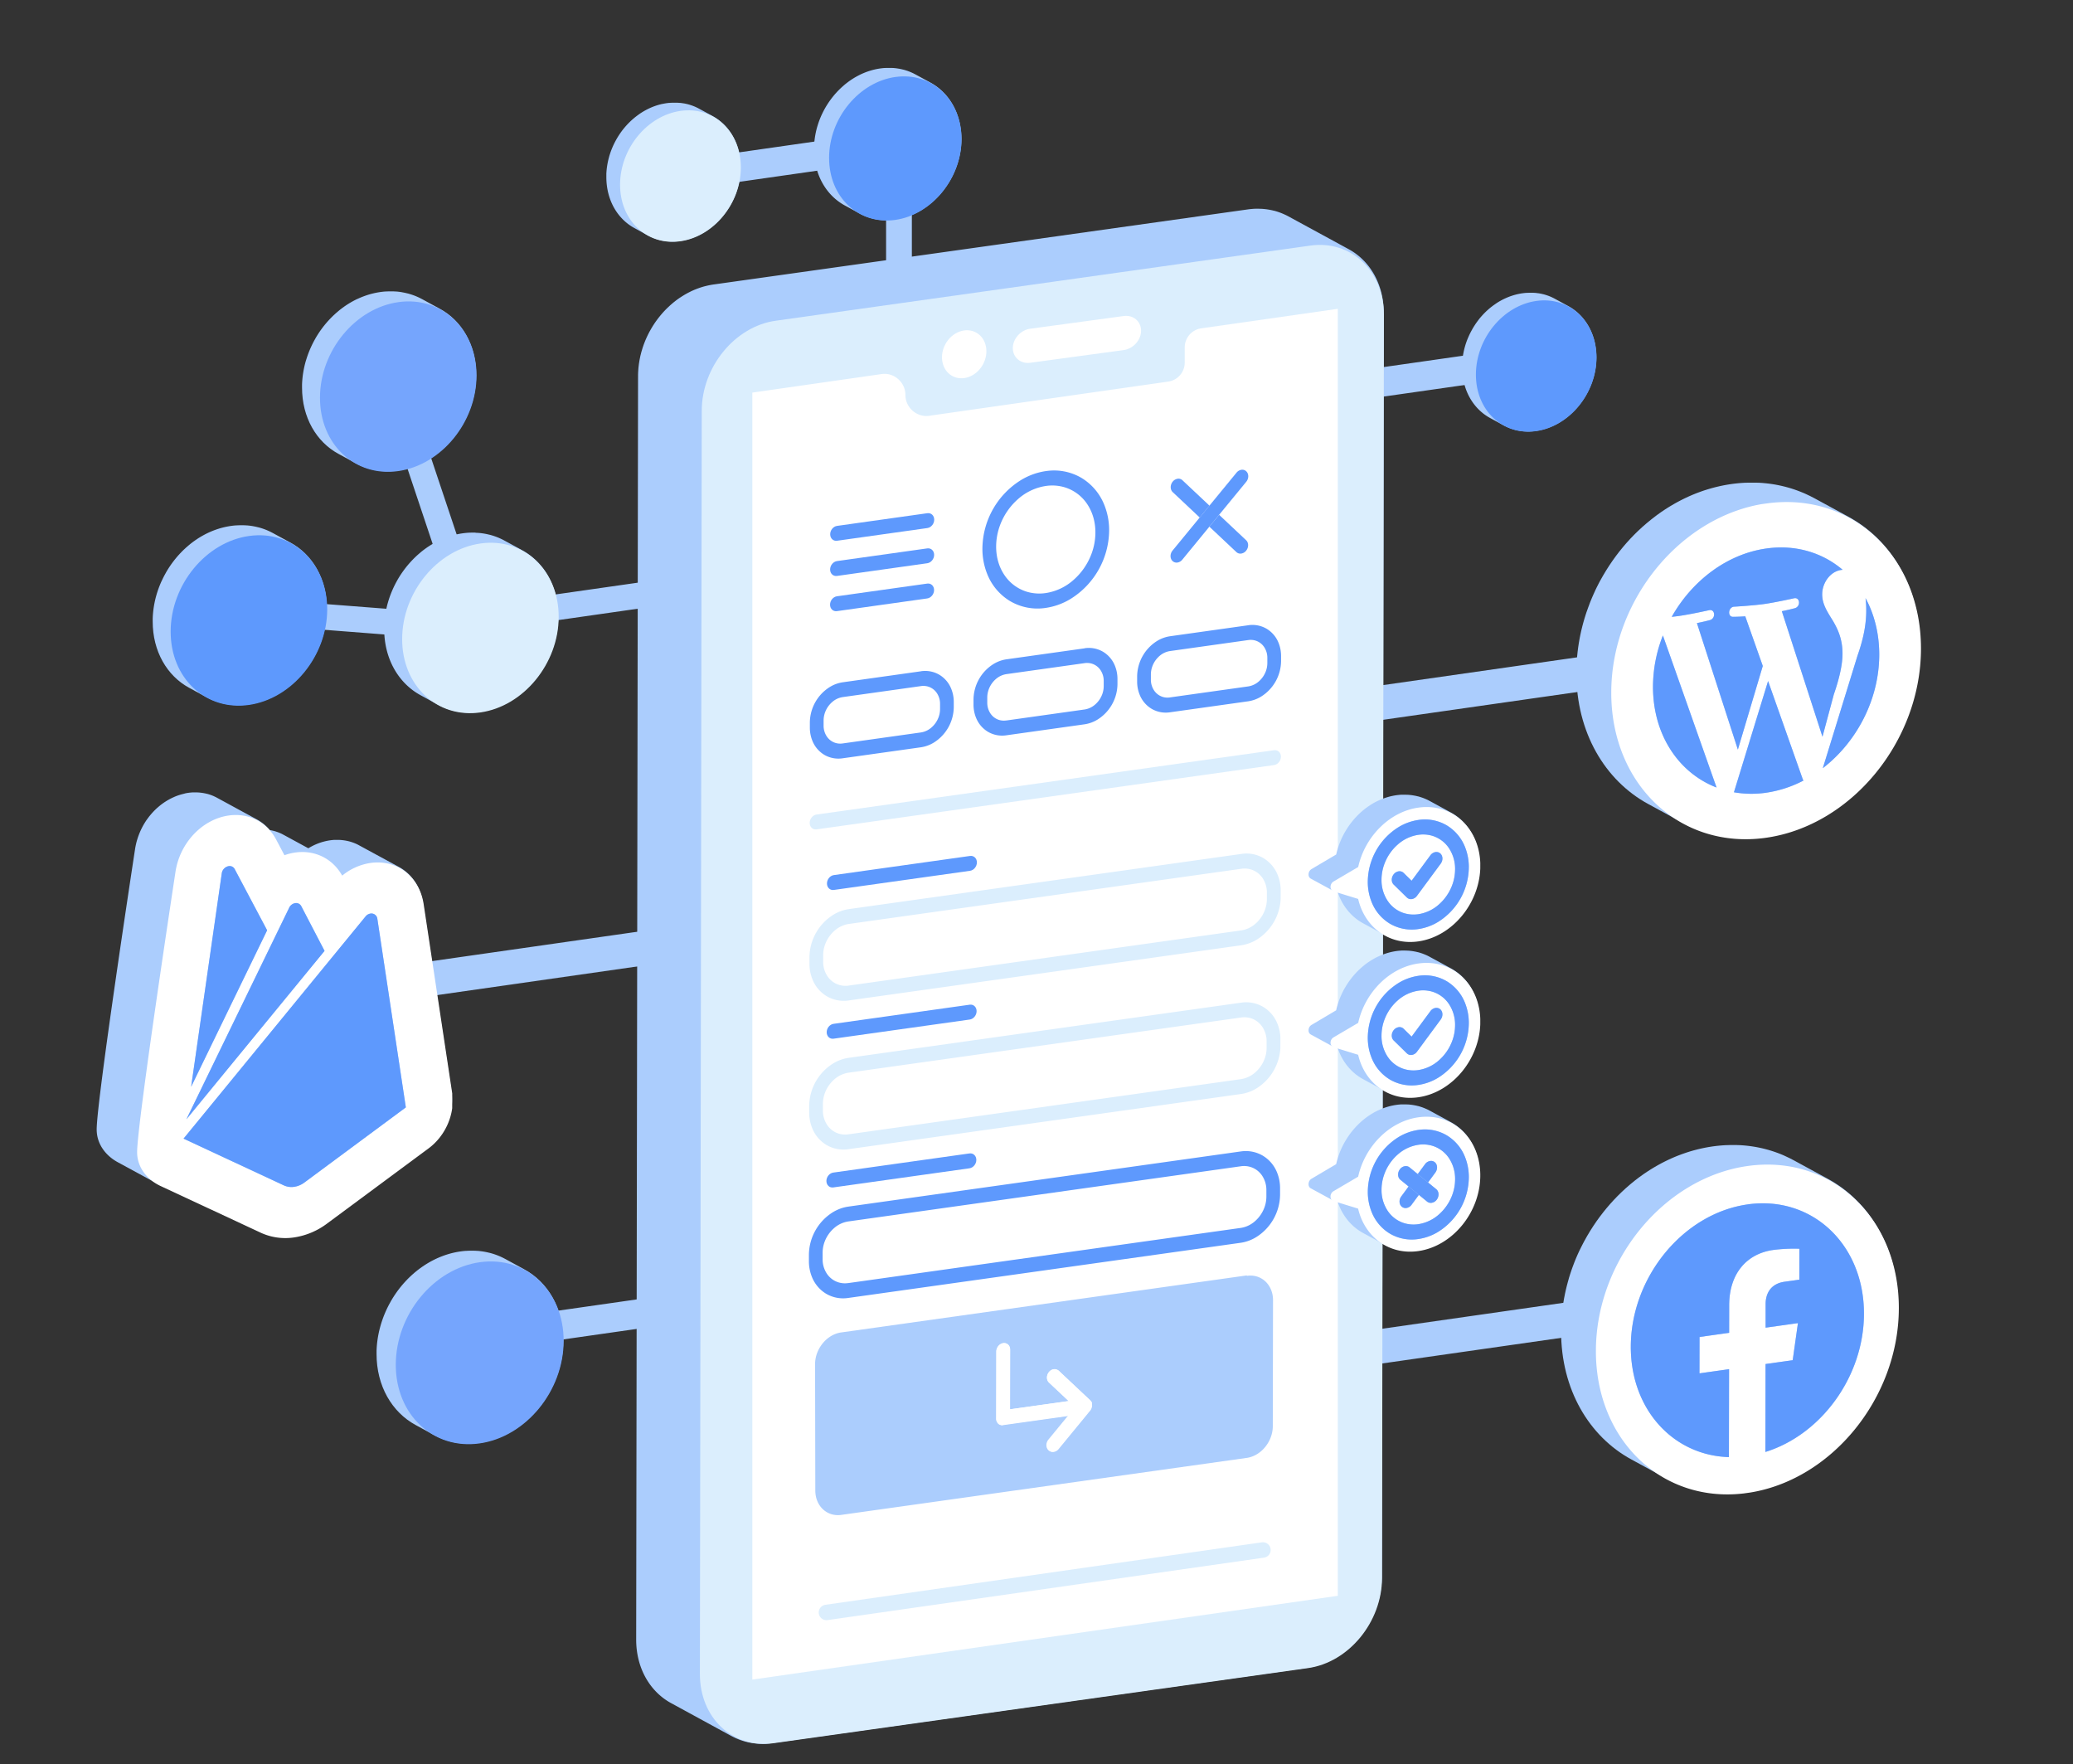 <svg viewBox="0 0 2413.46 2053.79" xmlns="http://www.w3.org/2000/svg" xmlns:xlink="http://www.w3.org/1999/xlink"><rect x="0" y="0" width="2413.46" height="2053.79" fill="#333333" stroke="none"/><clipPath id="a"><path d="m1718.16 511.74.29-151.58 140.43-19.73-.28 151.57z"/></clipPath><clipPath id="b"><path d="m159.37 1466.14.93-501.96 366.87-51.56-.93 501.96z"/></clipPath><clipPath id="c"><path d="m941.14 1768.78 2.19-1181.88 548.65-77.1-2.19 1181.87z"/></clipPath><clipPath id="d"><path d="m1875.53 1000.56.72-389.18 360.58-50.67-.72 389.17z"/></clipPath><clipPath id="e"><path d="m1857.67 1762.67.71-380.65 352.67-49.57-.71 380.65z"/></clipPath><clipPath id="f"><path d="m1548.88 1291.66.29-155.76 174.37-24.5-.29 155.75z"/></clipPath><clipPath id="g"><path d="m1548.88 1110.23.29-155.76 174.37-24.5-.29 155.75z"/></clipPath><clipPath id="h"><path d="m1548.88 1470.7.29-155.75 174.37-24.51-.29 155.75z"/></clipPath><clipPath id="i"><path d="m460.59 1693.93.39-210.93 195.43-27.46-.39 210.93z"/></clipPath><clipPath id="j"><path d="m468.01 842.14.37-196.71 182.25-25.62-.36 196.71z"/></clipPath><clipPath id="k"><path d="m372.35 561.21.36-196.72 182.26-25.61-.36 196.71z"/></clipPath><clipPath id="l"><path d="m198.5 833.42.37-196.71 182.25-25.62-.37 196.71z"/></clipPath><clipPath id="m"><path d="m721.76 290.74.28-151.78 140.63-19.76-.28 151.78z"/></clipPath><clipPath id="n"><path d="m965.1 266.85.31-166.43 154.2-21.68-.31 166.44z"/></clipPath><path d="m1576.43 449.39 165.18-23.62" fill="none" stroke="#abcdfd" stroke-linecap="round" stroke-linejoin="round" stroke-width="34"/><path d="m1825.56 356.14.27.14-15.83-8.62c-.69-.38-1.4-.74-2.11-1.09l-.18-.08-1-.48-.4-.18-.86-.38-.41-.18-1-.4-.28-.11c-.41-.17-.83-.33-1.25-.48l-.32-.12-1-.34-.44-.15-.89-.29-.42-.13-1.13-.34-.18-.05c-.43-.13-.87-.24-1.31-.36h-.1l-.3-.07-.91-.22-.47-.11-.89-.19-.45-.1-1.08-.2-.26-.05-1.34-.23h-.38l-1-.14-.48-.06-.92-.11-.48-.05-1-.09h-.35q-.69-.06-1.38-.09h-.33-1.08-.48-1-1.93l-1.43.05h-.22l-1.22.07h-.48l-1 .08-.51.05-1 .1-.46.06-1.46.18-1.63.25-.47.09-1.22.22-.44.08-1.6.34-.22.05-1.39.32-.47.12-1.23.33-.39.1-1.56.46-.32.1-1.25.4-.47.16-1.26.43-.31.11c-.51.18-1 .38-1.52.57l-.38.15-1.17.47-.45.19-1.33.57-.18.09-1.27.58-.19.09-.62.3-1 .46-.64.33-.91.48-.65.34-.9.5-.64.36-.9.52-.61.36-.93.57-.56.35c-.36.22-.71.45-1 .68l-.43.27-1.42 1c-.66.45-1.31.92-2 1.39l-.5.37-1.67 1.28-.27.21c-.62.49-1.24 1-1.85 1.51l-.46.39c-.51.44-1 .88-1.52 1.33l-.25.22-.1.1c-.56.5-1.12 1-1.67 1.53l-.37.36c-.43.42-.86.84-1.28 1.27l-.48.48c-.46.46-.91.93-1.35 1.4l-.25.26c-.51.56-1 1.12-1.53 1.69l-.14.15-.27.31-1.13 1.32-.43.51c-.47.57-.93 1.14-1.39 1.72v.06c-.47.6-.94 1.21-1.39 1.82l-.4.53-1 1.41a4.15 4.15 0 0 1 -.24.34l-.12.18c-.46.65-.91 1.32-1.35 2l-.22.35c-.38.58-.74 1.15-1.11 1.73l-.34.56c-.42.69-.84 1.38-1.24 2.08v.05c-.39.69-.78 1.38-1.16 2.08l-.15.27-.29.55-.31.6c-.19.35-.37.71-.55 1.07l-.26.51c-.26.53-.52 1.07-.77 1.6s-.5 1.06-.73 1.6l-.24.53-.48 1.1-.26.63c-.14.34-.29.69-.43 1l-.25.64c-.14.35-.28.71-.41 1.07-.08.2-.16.4-.23.61l-.1.24-.24.7c-.11.29-.21.58-.31.87l-.32.93c-.09.29-.19.58-.29.87s-.2.63-.29 1-.19.58-.27.87-.19.64-.28.95-.17.59-.25.89-.17.64-.26 1-.16.59-.23.88l-.24 1-.21.89c-.08.33-.15.65-.22 1s-.13.59-.19.89-.13.66-.2 1-.12.59-.17.89l-.18 1-.15.89-.15 1c0 .29-.1.59-.14.88s-.09.69-.13 1-.08.58-.11.87-.08.71-.11 1.06-.07.57-.09.86-.06.72-.09 1.09-.05.55-.07.83 0 .78-.07 1.17 0 .51 0 .76v1.3.64 1.95c-.05 27 12.95 48.79 32.57 59.47l15.84 8.61-.13-.07a60.15 60.15 0 0 0 37.64 6.52c38.78-5.45 70.27-43.8 70.35-85.65-.12-27.32-13.24-49.23-33.01-59.85z" fill="#abcdfd"/><g clip-path="url(#a)"><path d="m1788.66 350.3c-38.78 5.45-70.28 43.8-70.36 85.65s31.3 71.37 70.08 65.92 70.28-43.8 70.36-85.65-31.3-71.37-70.08-65.92" fill="#5e99fd"/></g><g fill="none" stroke="#abcdfd" stroke-linecap="round" stroke-linejoin="round"><path d="m1046.62 406.91v-223.71" stroke-width="30"/><g stroke-width="40"><path d="m1524.68 829.92 508.17-72.69"/><path d="m1479.96 1585.4 508.17-72.69"/><path d="m221.6 1179.23 591.51-84.62"/></g></g><path d="m492.51 1051.58c-3-20.08-14.19-35.5-29.68-43.24.53.26 1.05.53 1.57.81l-46.31-25.15c-.61-.34-1.24-.66-1.87-1l-.15-.07c-.65-.32-1.32-.63-2-.92l-.7-.29c-.51-.22-1-.42-1.54-.62l-.79-.29c-.52-.19-1-.37-1.58-.54l-.72-.24c-.77-.24-1.54-.46-2.32-.66-.79-.21-1.59-.39-2.39-.56l-.74-.14c-.57-.12-1.13-.22-1.71-.31l-.85-.13c-.57-.09-1.15-.16-1.73-.23l-.78-.08c-.82-.09-1.65-.15-2.49-.2s-1.69-.07-2.54-.07h-.8c-.6 0-1.21 0-1.81 0h-.91q-.92 0-1.83.12l-.83.07c-.87.08-1.75.18-2.64.31s-1.53.23-2.29.37l-.75.14-1.53.31c-.3.06-.6.14-.89.21-.46.1-.92.21-1.37.33l-1 .26q-.65.17-1.29.36l-1 .3-1.25.41-1 .34c-.41.15-.82.29-1.23.45l-1 .38-1.21.49c-.32.13-.65.27-1 .42l-1.19.53-.54.24c-.12.06-.24.13-.37.18-.57.28-1.14.56-1.71.86l-.65.33c-.78.41-1.54.83-2.31 1.27l-.38.23c-.49.28-1 .57-1.45.86l-28.73-15.62c-.61-.33-1.23-.65-1.85-1-.71-.35-1.44-.68-2.18-1l-.68-.29c-.52-.22-1-.43-1.57-.63l-.79-.29-1.6-.55-.71-.23c-.77-.24-1.55-.46-2.33-.66h-.05c-.76-.2-1.54-.38-2.32-.54l-.75-.15-1.3-.24a52.14 52.14 0 0 0 -15.61-12.65l.58.31-46.3-25.19c-.61-.34-1.24-.66-1.87-1h-.06c-.7-.34-1.4-.66-2.12-1l-.69-.29q-.78-.33-1.56-.63l-.79-.29c-.53-.19-1.07-.38-1.61-.55l-.7-.23c-.77-.24-1.54-.46-2.33-.66h-.14c-.73-.19-1.47-.36-2.21-.51l-.76-.15c-.56-.11-1.11-.21-1.67-.3l-.85-.13c-.57-.08-1.14-.16-1.71-.22l-.76-.09c-.82-.08-1.65-.15-2.48-.19h-.08c-.81-.05-1.61-.07-2.42-.07h-.8c-.58 0-1.17 0-1.76 0h-.9l-1.78.13-.8.06c-.86.09-1.72.18-2.58.3s-1.8.28-2.69.45l-.85.17-1.8.51-1 .24c-.57.14-1.14.29-1.7.45l-1 .27c-.6.17-1.2.36-1.79.55l-.81.26c-.85.29-1.7.6-2.55.92l-.13.06c-.8.31-1.59.63-2.38 1l-.8.37c-.39.17-.77.33-1.15.51l-.46.23-1.3.64-1.32.68-1.26.7c-.44.24-.87.49-1.3.74l-1.24.75-1.26.79-1.22.8-.77.51-.3.23c-1.14.79-2.26 1.62-3.36 2.48l-.58.47c-1 .82-2 1.67-3 2.54l-.32.26-.12.12c-1 .88-1.92 1.79-2.85 2.72-.23.22-.45.45-.67.68-.8.82-1.59 1.66-2.35 2.52-.11.12-.23.23-.34.36a1.71 1.71 0 0 0 -.11.14c-.87 1-1.71 2-2.54 3l-.58.75c-.69.9-1.37 1.8-2 2.73-.1.14-.22.28-.32.43l-.12.1c-.8 1.15-1.57 2.32-2.31 3.52l-.49.8c-.72 1.18-1.42 2.38-2.07 3.6l-.09.15-.36.7c-.34.65-.68 1.31-1 2-.17.34-.33.68-.49 1-.26.57-.53 1.13-.79 1.7-.17.38-.33.77-.49 1.15-.23.54-.46 1.09-.68 1.64-.17.4-.32.81-.48 1.21s-.3.76-.44 1.15l-.12.36c-.43 1.18-.83 2.36-1.2 3.56l-.06.2c-.35 1.13-.67 2.28-1 3.43-.1.37-.18.74-.28 1.12-.22.9-.42 1.81-.61 2.72-.08.37-.16.74-.23 1.11-.25 1.25-.47 2.51-.65 3.78-2.23 14.59-44.54 291.81-44.6 325.82 0 17.19 10.77 30.6 24.28 38l46.31 25.19-.15-.09c1 .57 2.07 1.1 3.13 1.59l117.13 54.59a68.61 68.61 0 0 0 38.33 5.31 84.93 84.93 0 0 0 38.39-16.1l118.21-87.52c20.11-14.89 31.09-40.77 27.46-64.73z" fill="#abcdfd"/><g clip-path="url(#b)"><path d="m342.45 1381.51a21.22 21.22 0 0 1 -11.82-1.61l-116.94-54.48 211.92-258.65a9 9 0 0 1 5.66-3.33 7 7 0 0 1 8.08 6.2l33.14 219.41-118.21 87.53a26.2 26.2 0 0 1 -11.83 4.93m-125.45-78.58 119.48-245.93a9.56 9.56 0 0 1 7.19-5.75 6.72 6.72 0 0 1 7.16 3.74l27 51.84zm5.53-37.87 35.64-248.27a9.94 9.94 0 0 1 8.13-8.59 6.61 6.61 0 0 1 7 3.62l37.7 71.07zm43.88-315.79c-31.11 4.38-57.24 32.1-62.17 66 0 0-44.54 291.82-44.6 325.83 0 18.43 12.4 32.53 27.27 39.45l117.09 54.58a68.57 68.57 0 0 0 38.32 5.3 84.93 84.93 0 0 0 38.39-16.1l118.21-87.52c20.11-14.89 31.09-40.76 27.47-64.73l-33.13-219.38c-4.83-32.29-30.82-52.55-61.87-48.19a67.45 67.45 0 0 0 -33 14.77c-11.06-19.83-31.79-30.12-54.61-26.91a62.73 62.73 0 0 0 -12.61 3.14l-9.64-18.19c-10.87-20.56-32-31.3-55.15-28.05" fill="#fff"/><path d="m431.27 1063.44a9 9 0 0 0 -5.66 3.33l-211.92 258.65 116.94 54.48a21.22 21.22 0 0 0 11.82 1.61 26.2 26.2 0 0 0 11.83-4.93l118.21-87.53-33.14-219.41a7 7 0 0 0 -8.08-6.2m-87.6-12.15a9.56 9.56 0 0 0 -7.19 5.75l-119.48 245.89 160.87-196.06-27-51.84a6.72 6.72 0 0 0 -7.16-3.74m-77.41-43.09a9.94 9.94 0 0 0 -8.13 8.59l-35.64 248.27 88.47-182.17-37.66-71.07a6.61 6.61 0 0 0 -7-3.62" fill="#5e99fd"/></g><path d="m1569.44 289.68c.29.15.58.29.86.45l-70.56-38.39c-.87-.47-1.74-.92-2.62-1.36h-.06l-.3-.14c-.89-.43-1.78-.84-2.69-1.24l-1-.41c-.72-.31-1.45-.6-2.18-.88l-1.06-.39c-.8-.29-1.61-.56-2.42-.83l-.8-.26c-1.08-.33-2.16-.64-3.26-.93h-.14l-.63-.14c-.83-.21-1.66-.4-2.5-.58l-1.14-.23c-.75-.14-1.5-.28-2.25-.4l-1.18-.19c-.81-.12-1.63-.22-2.45-.31l-1-.11c-1.14-.12-2.29-.21-3.44-.27h-.55c-1-.05-2-.08-2.95-.09h-1.12c-.8 0-1.61 0-2.41 0l-1.28.06c-.82 0-1.65.1-2.48.17l-1.15.09c-1.2.12-2.41.25-3.62.42l-622.52 87.46c-1.36.19-2.7.43-4 .68l-1.16.23c-1 .21-2 .44-3 .68l-1.07.26c-1.31.33-2.62.69-3.91 1.08l-.57.19c-1.11.34-2.22.72-3.32 1.11l-1.14.41c-1 .37-2 .76-3 1.16l-.9.36c-1.14.49-2.28 1-3.4 1.51l-.27.14c-.45.21-.9.45-1.35.67-.85.42-1.69.84-2.53 1.28l-1.52.83c-.77.43-1.53.85-2.29 1.3-.52.31-1 .62-1.55.94-.73.45-1.46.9-2.17 1.37-.52.33-1 .67-1.55 1l-1 .66c-.23.15-.44.33-.66.48-1.49 1-3 2.13-4.39 3.26l-.47.35c-1.56 1.24-3.08 2.54-4.58 3.87l-.51.43c-.24.21-.46.45-.69.66q-1.62 1.49-3.19 3l-1 1c-1.32 1.35-2.62 2.73-3.88 4.15l-.18.19c-.19.21-.36.45-.55.66q-1.53 1.75-3 3.58l-1.07 1.35q-1.42 1.83-2.76 3.72c-.18.24-.37.47-.54.72l-.15.23q-1.71 2.46-3.3 5l-.77 1.27q-1.26 2.1-2.46 4.26c-.15.28-.32.54-.47.82s-.21.42-.32.62c-.26.49-.5 1-.75 1.47-.43.83-.85 1.68-1.26 2.52l-.74 1.56c-.39.85-.77 1.71-1.15 2.57-.22.51-.44 1-.65 1.53-.4.95-.77 1.89-1.14 2.85-.16.43-.34.87-.5 1.3 0 .12-.09.23-.13.34-.25.69-.48 1.39-.72 2.08s-.49 1.38-.71 2.08-.5 1.63-.74 2.45-.43 1.4-.63 2.1-.43 1.67-.64 2.5-.37 1.41-.53 2.11c-.2.86-.37 1.72-.54 2.58-.15.7-.3 1.39-.43 2.09-.17.89-.3 1.79-.44 2.68-.11.68-.24 1.36-.33 2-.13.94-.23 1.9-.34 2.85-.07.64-.16 1.27-.22 1.91-.1 1.06-.16 2.13-.23 3.2 0 .53-.09 1.06-.11 1.6q-.12 2.4-.12 4.83l-2.18 1470.53c-.06 33.57 16.19 60.81 40.67 74.13l70.54 38.48c-.27-.15-.52-.32-.78-.46a74.84 74.84 0 0 0 47.48 8.51l622.51-87.49c48.27-6.79 87.62-54.68 87.72-106.79l2.19-1470.5c.05-33.96-16.6-61.44-41.56-74.59zm-675 1738-.86.07h.35zm-4.12.26h-.71.63zm-8.38-.15-1-.08zm-4.72-.49h-.21zm-3.64-.6-.74-.14.37.07zm-3.92-.86-.58-.13.57.13zm695-1738.48.18.08c-.73-.32-1.48-.62-2.23-.92l1.06.42zm-3.69-1.48c-.78-.29-1.57-.56-2.36-.82.61.2 1.22.4 1.82.62zm-3.58-1.23c-.81-.25-1.62-.48-2.44-.7.76.21 1.52.41 2.27.65zm-702.82 1735.6-.89-.47zm3.23 1.55-.35-.17zm3.67 1.5.25.1-.64-.25zm3.41 1.2.47.16-.69-.24zm723.78-1717.32c-.78-.88-1.58-1.74-2.41-2.58.83.84 1.63 1.7 2.41 2.58zm20.6 57.33c0-1.87-.06-3.71-.16-5.53.1 1.82.16 3.66.16 5.53zm-.27-7.2c-.09-1.29-.21-2.58-.35-3.85.14 1.27.26 2.54.36 3.85zm-.56-5.6c-.18-1.38-.39-2.74-.63-4.09.2 1.38.45 2.71.63 4.09zm-.82-5.26q-.49-2.56-1.11-5.06.62 2.49 1.11 5.06zm-1.44-6.27q-.51-1.89-1.08-3.75.57 1.86 1.08 3.75zm-1.6-5.33c-.39-1.15-.8-2.28-1.23-3.4.43 1.12.84 2.25 1.23 3.4zm-1.76-4.79c-.62-1.54-1.27-3.05-2-4.53.73 1.47 1.38 2.99 2 4.53zm-2.11-4.8c-.67-1.38-1.37-2.74-2.11-4.06.74 1.32 1.41 2.68 2.11 4.06zm-2.86-5.37c-.57-1-1.16-2-1.78-2.94.62.97 1.21 1.95 1.78 2.94zm-2.63-4.25c-.7-1.06-1.44-2.1-2.19-3.11.75 1.01 1.49 2.05 2.19 3.11zm-2.76-3.91q-1.44-1.87-3-3.65 1.55 1.77 3 3.65zm-22.29-19.45c1 .54 1.9 1.1 2.84 1.68-.94-.58-1.88-1.14-2.84-1.68zm4.08 2.46c1.15.76 2.28 1.54 3.39 2.36-1.11-.82-2.24-1.6-3.39-2.36zm3.81 2.66c1.24.92 2.44 1.9 3.62 2.91-1.18-1.01-2.38-1.99-3.62-2.91zm4.63 3.81c.84.75 1.67 1.51 2.48 2.3-.81-.79-1.64-1.51-2.48-2.3zm-16.4-13.09c.35.17.71.32 1 .49l.35.16.77.4c-.67-.36-1.4-.71-2.12-1.05zm-719.34 1729.94c.41.27.84.53 1.26.79-.42-.26-.85-.52-1.26-.79zm-8.62-6.6 1 .92zm4.73 3.89.41.3zm41.87 12.6h.88z" fill="#abcdfd"/><path d="m1525.55 285.87c47.32-6.65 85.74 29.5 85.65 80.57l-2.2 1470.56c-.1 51.08-38.68 98-86 104.7l-622.51 87.48c-47.32 6.65-85.75-29.49-85.65-80.57l2.16-1470.55c.1-51.08 38.68-98.05 86-104.7z" fill="#dbeefd"/><path d="m1379.3 404.65v17.12a22.41 22.41 0 0 1 -19.3 22.44l-278.24 39.79c-14.4 2.06-27.65-9.58-27.65-24.29s-13.25-26.35-27.65-24.29l-150.57 21.58v1498.09l681.63-97.5v-1498.12l-159 22.74a22.42 22.42 0 0 0 -19.22 22.44z" fill="#fff"/><path d="m962.19 1876.96 508.16-72.7" fill="none" stroke="#dbeefd" stroke-linecap="round" stroke-linejoin="round" stroke-width="18"/><path d="m1179.17 405.22c0-10.9 9.09-21.05 20.2-22.56l108.9-14.79c11.11-1.51 20.2 6.17 20.2 17.07s-9.09 21-20.2 22.55l-108.9 14.79c-11.11 1.51-20.2-6.17-20.2-17.06z" fill="#fff"/><ellipse cx="1123.07" cy="412.16" fill="#fff" rx="28.86" ry="24.87" transform="matrix(.485 -.874 .874 .485 217.63 1194.04)"/><g clip-path="url(#c)"><path d="m1167.75 1658.91a6.77 6.77 0 0 1 -5.65-1.73 7.89 7.89 0 0 1 -2.34-5.79l.14-78.12c0-4.78 3.61-9.15 8-9.77s8 2.74 8 7.52l-.13 69.48 68.36-9.61-22.91-21.55c-3.11-2.93-3.1-8.4 0-12.22a9.08 9.08 0 0 1 5.67-3.33 6.75 6.75 0 0 1 5.65 1.74l36.43 34.26a7.06 7.06 0 0 1 1.35 1.66l.09.16.08.14.07.14.06.13.06.13.06.13v.06s0 .08 0 .13 0 .09 0 .13v.07a.56.56 0 0 0 0 .12v.07.11.09s0 .07 0 .1v.1s0 .06 0 .09v.13.06s0 .1 0 .15a8.67 8.67 0 0 1 .16 1.7 10 10 0 0 1 -1.38 5l-.1.17-.07.12-.08.12a9.31 9.31 0 0 1 -.8 1.07l-36.57 44.52a9 9 0 0 1 -5.66 3.33 6.74 6.74 0 0 1 -5.66-1.74c-3.12-2.93-3.11-8.4 0-12.22l23-28-76.38 10.73m284.16-173.82-472.1 66.35c-16.65 2.34-30.29 19-30.33 36.92l.28 147.06c0 18 13.56 30.75 30.2 28.41l472.1-66.35c16.65-2.34 30.3-19 30.33-36.92l.27-146.63c0-18-13.56-30.75-30.2-28.41" fill="#abcdfd"/><g fill="#fff"><path d="m1269 1642.29c-.2.24-.41.46-.63.68l-.13.13-.06.06-.08.07-.11.09-.14.12a8.65 8.65 0 0 1 -4.31 2h-.18l-19.16 2.69-23 28c-3.13 3.82-3.14 9.29 0 12.22a6.74 6.74 0 0 0 5.66 1.74 9 9 0 0 0 5.66-3.33l36.57-44.52"/><path d="m1268.16 1643.17-.08.07zm.19-.19-.13.13zm1.45-1.76a8.52 8.52 0 0 1 -.67.91 10.27 10.27 0 0 1 -.76.84c.22-.22.43-.44.63-.68a9.31 9.31 0 0 0 .8-1.07m.11-.16-.08.12zm1.42-7.54s0 .06 0 .09 0-.06 0-.09m0-.2v.1s0-.07 0-.1m-.06-.2v.11zm-.06-.19a.56.56 0 0 0 0 .12.56.56 0 0 1 0-.12m-.07-.2s0 .09 0 .13 0-.08 0-.13m-.07-.18s0 .08 0 .13 0-.09 0-.13m-.08-.19.06.13zm-.08-.18.06.13zm-.08-.18.06.13zm-.09-.18.07.14zm-.1-.18.08.14zm-.1-.18.09.16zm-1.36-1.67.12.12a6.72 6.72 0 0 1 1.23 1.54 7.06 7.06 0 0 0 -1.35-1.66m-101.1-66.29c-4.42.62-8 5-8 9.77l-.14 78.12a7.89 7.89 0 0 0 2.34 5.79 6.77 6.77 0 0 0 5.65 1.73l76.38-10.73 19.16-2.69a6.78 6.78 0 0 1 -5.49-1.76l-13.64-12.84-68.36 9.61.13-69.48c0-4.78-3.58-8.14-8-7.52"/><path d="m1227 1593.79a9.08 9.08 0 0 0 -5.67 3.33c-3.13 3.82-3.14 9.29 0 12.22l22.91 21.55 13.64 12.84a6.78 6.78 0 0 0 5.49 1.76h.18a8.65 8.65 0 0 0 4.31-2l.14-.12.11-.09.08-.07.06-.06.13-.13a10.27 10.27 0 0 0 .76-.84 8.52 8.52 0 0 0 .67-.91l.08-.12.07-.12.1-.17a10 10 0 0 0 1.38-5 8.67 8.67 0 0 0 -.16-1.7s0-.1 0-.15v-.06-.13s0-.06 0-.09v-.1-.1-.09-.11-.07a.56.56 0 0 1 0-.12v-.07s0-.08 0-.13 0-.09 0-.13v-.06l-.06-.13-.06-.13-.06-.13-.07-.14-.08-.14-.09-.16a6.72 6.72 0 0 0 -1.23-1.54l-.12-.12-36.43-34.26a6.75 6.75 0 0 0 -5.65-1.74"/></g><path d="m987.46 1493.55a26 26 0 0 1 -11.54-.91 25.18 25.18 0 0 1 -13.13-9.85 30.12 30.12 0 0 1 -5.07-17.22v-7.41a36.58 36.58 0 0 1 2.37-12.79 39.1 39.1 0 0 1 10.91-15.72 32.24 32.24 0 0 1 16.62-7.84l457-64.23a25.78 25.78 0 0 1 11.55.91 25.17 25.17 0 0 1 13.12 9.86 30 30 0 0 1 5.07 17.21v7.44a36.68 36.68 0 0 1 -2.37 12.8 39.3 39.3 0 0 1 -10.87 15.71 32.32 32.32 0 0 1 -16.62 7.84l-457 64.23m457.17-153.27-457 64.23a47.81 47.81 0 0 0 -17.81 6.41 59 59 0 0 0 -28.1 49.5v7.41a48.48 48.48 0 0 0 3.58 18.72 40.26 40.26 0 0 0 16.51 19.42 39.05 39.05 0 0 0 25.54 4.89l457-64.23a47.63 47.63 0 0 0 17.82-6.41 59 59 0 0 0 28.09-49.48v-7.41a48.52 48.52 0 0 0 -3.58-18.72 40.19 40.19 0 0 0 -16.57-19.42 39.11 39.11 0 0 0 -25.58-4.89" fill="#5e99fd"/><path d="m1128.69 1342.64-158.56 22.29c-4.42.62-8 5-8 9.77s3.57 8.14 8 7.52l158.56-22.28c4.42-.63 8-5 8-9.78s-3.58-8.14-8-7.52" fill="#5e99fd"/><path d="m987.78 1320.41a26 26 0 0 1 -11.54-.91 25.15 25.15 0 0 1 -13.13-9.86 30.1 30.1 0 0 1 -5.07-17.22v-7.42a36.67 36.67 0 0 1 2.37-12.79 39.26 39.26 0 0 1 10.88-15.72 32.33 32.33 0 0 1 16.61-7.84l457-64.23a26.07 26.07 0 0 1 11.55.91 25.17 25.17 0 0 1 13.12 9.86 30.09 30.09 0 0 1 5.07 17.21v7.41a36.68 36.68 0 0 1 -2.37 12.8 39.23 39.23 0 0 1 -10.87 15.72 32.4 32.4 0 0 1 -16.62 7.84l-457 64.23m457.22-153.26-457 64.23a47.7 47.7 0 0 0 -17.81 6.41 59.05 59.05 0 0 0 -28.1 49.48v7.41a48.52 48.52 0 0 0 3.58 18.72 40.19 40.19 0 0 0 16.57 19.42 39 39 0 0 0 25.58 4.89l457-64.23a47.74 47.74 0 0 0 17.82-6.41 59.07 59.07 0 0 0 28.09-49.49v-7.41a48.32 48.32 0 0 0 -3.58-18.71 40.14 40.14 0 0 0 -16.57-19.42 39 39 0 0 0 -25.58-4.89" fill="#dbeefd"/><path d="m1129 1169.5-158.55 22.29c-4.43.62-8 5-8 9.77s3.57 8.14 8 7.52l158.55-22.29c4.42-.62 8-5 8-9.77s-3.57-8.14-8-7.52" fill="#5e99fd"/><path d="m988.1 1147.26a25.73 25.73 0 0 1 -11.54-.91 25.15 25.15 0 0 1 -13.13-9.86 30 30 0 0 1 -5.07-17.21v-7.41a36.23 36.23 0 0 1 2.37-12.8 39.2 39.2 0 0 1 10.87-15.71 32.25 32.25 0 0 1 16.61-7.84l457-64.23a25.91 25.91 0 0 1 11.55.91 25.16 25.16 0 0 1 13.12 9.85 30 30 0 0 1 5.07 17.22v7.41a36.58 36.58 0 0 1 -2.37 12.79 39.1 39.1 0 0 1 -10.87 15.72 32.21 32.21 0 0 1 -16.62 7.84l-457 64.23m457.23-153.26-457 64.23a47.57 47.57 0 0 0 -17.82 6.41 59 59 0 0 0 -28.1 49.48v7.41a48.53 48.53 0 0 0 3.59 18.72 40.22 40.22 0 0 0 16.56 19.42 39.17 39.17 0 0 0 25.58 4.89l457-64.23a47.92 47.92 0 0 0 17.82-6.41 59.07 59.07 0 0 0 28.09-49.5v-7.42a48.48 48.48 0 0 0 -3.58-18.72 40.21 40.21 0 0 0 -16.57-19.41 39 39 0 0 0 -25.53-4.89" fill="#dbeefd"/><g fill="#5e99fd"><path d="m1129.34 996.36-158.56 22.28c-4.42.63-8 5-8 9.78s3.57 8.14 8 7.52l158.56-22.29c4.42-.62 8-5 8-9.77s-3.57-8.14-8-7.52"/><path d="m981.08 865.4a19.27 19.27 0 0 1 -8.62-.68 18.86 18.86 0 0 1 -9.81-7.37 22.4 22.4 0 0 1 -3.78-12.84v-5.93a27.5 27.5 0 0 1 1.77-9.55 29.29 29.29 0 0 1 8.12-11.74 24 24 0 0 1 12.41-5.85l91.06-12.8a19.42 19.42 0 0 1 8.62.67 18.83 18.83 0 0 1 9.81 7.37 22.4 22.4 0 0 1 3.78 12.85v5.93a27.67 27.67 0 0 1 -1.76 9.54 29.31 29.31 0 0 1 -8.13 11.75 24.16 24.16 0 0 1 -12.41 5.85zm91.19-84-91.06 12.8a39.64 39.64 0 0 0 -14.89 5.36 49.33 49.33 0 0 0 -23.46 41.32v5.94a40.5 40.5 0 0 0 3 15.63 33.52 33.52 0 0 0 13.83 16.21 32.56 32.56 0 0 0 21.31 4.03l91.06-12.8a39.9 39.9 0 0 0 14.89-5.35 49.27 49.27 0 0 0 23.46-41.33v-5.93a40.51 40.51 0 0 0 -3-15.64 33.49 33.49 0 0 0 -13.83-16.22 32.72 32.72 0 0 0 -21.37-4.07"/><path d="m1171.6 838.62a19.42 19.42 0 0 1 -8.6-.62 18.91 18.91 0 0 1 -9.81-7.37 22.44 22.44 0 0 1 -3.78-12.84v-5.93a27.5 27.5 0 0 1 1.77-9.55 29.26 29.26 0 0 1 8.12-11.75 24.16 24.16 0 0 1 12.41-5.85l91.06-12.8a19.41 19.41 0 0 1 8.62.68 18.78 18.78 0 0 1 9.81 7.37 22.42 22.42 0 0 1 3.78 12.84v5.94a27.67 27.67 0 0 1 -1.76 9.54 29.35 29.35 0 0 1 -8.13 11.74 24 24 0 0 1 -12.41 5.85l-91.06 12.8m91.19-84-91.06 12.8a40 40 0 0 0 -14.89 5.36 49.33 49.33 0 0 0 -23.46 41.33v5.84a40.46 40.46 0 0 0 3 15.63 33.55 33.55 0 0 0 13.83 16.22 32.62 32.62 0 0 0 21.33 4.08l91.06-12.8a39.73 39.73 0 0 0 14.89-5.35 49.27 49.27 0 0 0 23.49-41.35v-5.93a40.73 40.73 0 0 0 -3-15.64 33.57 33.57 0 0 0 -13.83-16.21 32.7 32.7 0 0 0 -21.38-4.08"/><path d="m1362.12 811.84a19.13 19.13 0 0 1 -8.62-.67 18.86 18.86 0 0 1 -9.81-7.37 22.42 22.42 0 0 1 -3.78-12.84v-5.96a27.5 27.5 0 0 1 1.77-9.55 29.29 29.29 0 0 1 8.12-11.74 24 24 0 0 1 12.41-5.85l91.06-12.8a19.42 19.42 0 0 1 8.62.67 18.83 18.83 0 0 1 9.81 7.37 22.48 22.48 0 0 1 3.78 12.85v5.93a27.67 27.67 0 0 1 -1.76 9.54 29.45 29.45 0 0 1 -8.13 11.75 24.16 24.16 0 0 1 -12.41 5.85l-91.06 12.79m91.19-84-91.06 12.79a40 40 0 0 0 -14.89 5.36 49.33 49.33 0 0 0 -23.46 41.33v5.93a40.43 40.43 0 0 0 3 15.63 33.5 33.5 0 0 0 13.83 16.22 32.56 32.56 0 0 0 21.33 4.08l91.06-12.8a39.9 39.9 0 0 0 14.88-5.35 49.27 49.27 0 0 0 23.46-41.33v-5.93a40.7 40.7 0 0 0 -3-15.64 33.56 33.56 0 0 0 -13.84-16.22 32.73 32.73 0 0 0 -21.37-4.07"/><path d="m1419.36 599.24-11.36 13.83 31.43 29.56a6.73 6.73 0 0 0 5.67 1.74 9 9 0 0 0 5.67-3.33c3.13-3.81 3.14-9.29 0-12.22l-31.44-29.58m-48.33-41.94a9.05 9.05 0 0 0 -5.67 3.33c-3.13 3.81-3.15 9.28 0 12.23l31.44 29.57 11.35-13.82-31.5-29.61a6.74 6.74 0 0 0 -5.66-1.74"/><path d="m1445.29 546.85a9.1 9.1 0 0 0 -5.68 3.33l-31.56 38.43-11.35 13.82-31.56 38.43c-3.13 3.81-3.14 9.29 0 12.22a6.77 6.77 0 0 0 5.67 1.74 9.08 9.08 0 0 0 5.67-3.33l31.52-38.42 11.35-13.83 31.57-38.42c3.13-3.82 3.14-9.3 0-12.23a6.74 6.74 0 0 0 -5.66-1.74"/><path d="m1079.64 597.39-105.11 14.77c-4.43.62-8 5-8 9.77s3.57 8.14 8 7.52l105.12-14.77c4.43-.62 8-5 8-9.77s-3.56-8.15-8-7.52"/><path d="m1079.56 638.35-105.11 14.77c-4.43.63-8 5-8 9.78s3.57 8.14 8 7.52l105.11-14.78c4.43-.62 8-5 8-9.77s-3.57-8.14-8-7.52"/><path d="m1079.49 679.32-105.12 14.78c-4.42.62-8 5-8 9.77s3.56 8.14 8 7.52l105.12-14.77c4.43-.63 8-5 8-9.78s-3.56-8.14-8-7.52"/><path d="m1217.7 548.35a76.87 76.87 0 0 0 -28.74 10.3 94.8 94.8 0 0 0 -45.2 79.72 78.83 78.83 0 0 0 5.74 30.19 64.37 64.37 0 0 0 26.67 31.27 63 63 0 0 0 41.19 7.82 77.2 77.2 0 0 0 28.74-10.29 94.87 94.87 0 0 0 45.2-79.72l-8 1.12-8 1.13a71.29 71.29 0 0 1 -4.58 24.9 75.41 75.41 0 0 1 -21 30.39 62.82 62.82 0 0 1 -32.32 15.18 50.76 50.76 0 0 1 -22.47-1.73 48.42 48.42 0 0 1 -25.38-19c-6.22-9.09-9.82-20.53-9.8-33.47a71.76 71.76 0 0 1 4.58-24.91 75.48 75.48 0 0 1 21-30.39 62.9 62.9 0 0 1 32.32-15.18 50.61 50.61 0 0 1 22.47 1.74 48.41 48.41 0 0 1 25.39 19c6.21 9.09 9.82 20.53 9.79 33.48l8-1.13 8-1.12a78.34 78.34 0 0 0 -5.74-30.19 64.47 64.47 0 0 0 -26.67-31.29 63 63 0 0 0 -41.19-7.8"/></g><path d="m1483.3 873.28-532.63 74.86c-4.42.62-8 5-8 9.77s3.58 8.14 8 7.52l532.63-74.86c4.42-.62 8-5 8-9.77s-3.57-8.14-8-7.52" fill="#dbeefd"/></g><path d="m1846.93 713c-.25.75-.5 1.49-.74 2.24s-.51 1.61-.76 2.42-.47 1.5-.7 2.25-.47 1.63-.71 2.45-.44 1.5-.64 2.25-.45 1.65-.67 2.48-.4 1.51-.59 2.26-.41 1.66-.61 2.49-.37 1.52-.55 2.28-.37 1.68-.55 2.52-.34 1.52-.5 2.28-.34 1.7-.5 2.54-.31 1.53-.45 2.29-.3 1.72-.45 2.57-.27 1.52-.39 2.28-.27 1.75-.4 2.62-.23 1.51-.34 2.26-.23 1.78-.34 2.66-.2 1.5-.29 2.25-.19 1.8-.28 2.7c-.08.74-.17 1.48-.24 2.22-.08.93-.15 1.86-.23 2.79-.06.72-.12 1.43-.17 2.15-.07 1-.13 2-.18 2.95 0 .67-.09 1.34-.12 2 0 1.1-.09 2.21-.12 3.31 0 .56-.05 1.11-.06 1.67 0 1.66-.07 3.33-.07 5-.13 69.22 33.24 125.3 83.62 152.7l39.78 21.64-.34-.19c27.91 15.28 61.06 21.75 96.65 16.75 99.56-14 180.44-112.46 180.64-219.93.13-69.53-33.56-125.79-84.31-153l.69.35-39.78-21.64q-2.68-1.46-5.43-2.8h-.07l-.48-.23c-.84-.41-1.68-.81-2.54-1.2l-1-.47c-.73-.33-1.45-.66-2.19-1l-1.06-.45c-.82-.36-1.65-.7-2.48-1l-.72-.3c-1.07-.42-2.14-.84-3.22-1.24l-.81-.29-2.48-.88-1.11-.38-2.31-.75-1.07-.34q-1.44-.45-2.91-.87l-.44-.13c-1.12-.32-2.24-.62-3.37-.91l-.27-.08-.75-.18c-.79-.2-1.57-.39-2.36-.57l-1.2-.28-2.3-.5-1.15-.24c-.92-.19-1.85-.36-2.78-.53l-.65-.13c-1.14-.2-2.29-.39-3.44-.57l-1-.14-2.54-.36-1.23-.15c-.79-.1-1.57-.19-2.36-.27l-1.23-.13c-.89-.09-1.77-.17-2.66-.24l-.9-.08c-1.18-.09-2.37-.17-3.56-.24h-.82l-2.79-.12h-1.23-2.45-1.28-2.62-1.06c-1.22 0-2.44.06-3.66.11h-.57l-3.13.18-1.24.09-2.53.2-1.32.12-2.61.28-1.17.13c-1.25.15-2.5.3-3.76.48s-2.79.42-4.17.64l-1.22.21-3.15.57-1.12.22c-1.37.27-2.74.55-4.11.86l-.56.13c-1.19.26-2.37.54-3.56.84l-1.22.3-3.15.83-1 .27c-1.34.38-2.68.77-4 1.17l-.83.26c-1.08.33-2.15.68-3.22 1l-1.21.4-3.22 1.12-.78.28c-1.31.47-2.62 1-3.92 1.47l-1 .38c-1 .4-2 .8-3 1.22l-1.16.48q-1.71.72-3.39 1.47l-.49.21c-1.09.49-2.17 1-3.25 1.49l-.49.24-1.6.77c-.81.39-1.62.78-2.43 1.19l-1.66.85c-.78.4-1.56.8-2.33 1.21-.56.29-1.12.59-1.67.9-.77.41-1.53.83-2.29 1.26-.56.3-1.11.61-1.66.93l-2.29 1.33-1.59.94c-.8.48-1.59 1-2.38 1.46l-1.45.89-2.69 1.73-1.09.71c-1.23.82-2.45 1.64-3.67 2.48-1.69 1.17-3.35 2.37-5 3.58l-1.29 1c-1.44 1.08-2.87 2.17-4.29 3.29l-.68.52q-2.4 1.9-4.75 3.89l-1.19 1c-1.32 1.12-2.62 2.26-3.92 3.41l-.64.56-.25.24c-1.44 1.3-2.86 2.61-4.27 3.95l-1 .93q-1.67 1.6-3.3 3.24l-1.23 1.24c-1.16 1.18-2.32 2.39-3.47 3.6l-.62.66q-2 2.14-3.94 4.33l-.35.39-.69.8q-1.47 1.68-2.91 3.39l-1.1 1.32c-1.21 1.45-2.41 2.92-3.58 4.42l-.13.15q-1.82 2.31-3.57 4.67l-1 1.36c-.88 1.2-1.76 2.41-2.62 3.63-.2.29-.42.57-.62.86s-.21.31-.31.46q-1.77 2.52-3.46 5.09l-.59.9c-1 1.47-1.9 2.95-2.82 4.44l-.89 1.43c-1.08 1.77-2.15 3.55-3.19 5.35l-.07.13c-1 1.76-2 3.54-3 5.33l-.39.69c-.25.47-.49.95-.75 1.42s-.53 1-.8 1.52c-.47.92-.94 1.84-1.4 2.76-.23.44-.45.88-.67 1.32q-1 2-2 4.08v.1c-.63 1.35-1.25 2.71-1.86 4.07-.21.45-.4.91-.6 1.37-.42.94-.83 1.89-1.24 2.84l-.66 1.59c-.37.89-.74 1.78-1.1 2.68l-.66 1.64-1 2.74-.6 1.58c-.07.21-.16.41-.23.62-.22.6-.43 1.2-.64 1.8s-.53 1.48-.79 2.23-.57 1.45-.84 2.28z" fill="#abcdfd"/><g clip-path="url(#d)"><path d="m2055.92 922.79a118.18 118.18 0 0 1 -37.2-.56l39.75-129.49 40.26 114a12.09 12.09 0 0 0 .94 1.83 135.73 135.73 0 0 1 -43.75 14.2m-57.45-6.15c-43.9-16.86-74.1-61.23-74-117.5a163.78 163.78 0 0 1 11.53-59.43l62.48 176.95m123.7-22.45 40.45-131.19c7.55-21.33 10.09-37.91 10.11-52.33a113.83 113.83 0 0 0 -.86-14.48c10.24 18.79 16 41.2 16 65.92-.1 52.45-26.51 101.93-65.71 132.07m-167.41-177.18c-2.47.34-5.38.69-8.48 1 23.63-41.89 64.15-73.06 110.16-79.53 34.29-4.82 65.49 4.94 88.87 24.83a16.57 16.57 0 0 0 -1.7.12c-12.94 1.81-22.14 15.27-22.17 28.33 0 11.72 6.22 20.76 12.88 31.53 5 8.77 10.81 20.1 10.78 37.68q0 18.24-10.11 47.36l-13.22 49.22-47.31-146.12c7.93-1.56 15.07-3.47 15.07-3.47 7-1.86 6.31-12.61-.41-11.67l-.41.07s-21.33 4.81-35.1 6.74c-13 1.82-34.69 3.07-34.69 3.07h-.39c-6.74.95-7.43 12.33-.47 11.79 0 0 6.72 0 13.81-.59l20.41 57.8-29 97.35-47.68-147.24c7.94-1.56 15.07-3.47 15.07-3.47 7-1.86 6.31-12.61-.41-11.67l-.4.08s-21.34 4.8-35.11 6.74m101.78-131c-99.53 14.05-180.44 112.56-180.64 220.05s80.36 183.24 179.93 169.24 180.45-112.45 180.65-219.92-80.36-183.25-179.93-169.25" fill="#fff"/><path d="m2058.47 792.74-39.75 129.49a118.18 118.18 0 0 0 37.2.56 135.73 135.73 0 0 0 43.75-14.2 12.09 12.09 0 0 1 -.94-1.83l-40.26-114m-122.48-53a163.78 163.78 0 0 0 -11.52 59.45c-.1 56.27 30.1 100.64 74 117.5l-62.47-177.02m235.89-43.49a113.83 113.83 0 0 1 .86 14.48c0 14.42-2.56 31-10.11 52.33l-40.46 131.18c39.2-30.14 65.61-79.62 65.71-132.07 0-24.72-5.76-47.13-16-65.92m-115.44-57.72c-46 6.47-86.53 37.64-110.16 79.53 3.1-.32 6-.67 8.48-1 13.77-1.94 35.11-6.74 35.11-6.74l.4-.08c6.72-.94 7.37 9.81.41 11.67 0 0-7.13 1.91-15.07 3.47l47.68 147.24 29-97.35-20.41-57.8c-7.09.56-13.81.59-13.81.59-7 .54-6.27-10.84.47-11.79h.39s21.74-1.25 34.69-3.07c13.77-1.93 35.1-6.74 35.1-6.74l.41-.07c6.72-.94 7.37 9.81.41 11.67 0 0-7.14 1.91-15.07 3.47l47.31 146.12 13.21-49.27q10.08-29.13 10.11-47.36c0-17.58-5.79-28.91-10.78-37.68-6.66-10.77-12.9-19.81-12.88-31.53 0-13.06 9.23-26.52 22.17-28.33a16.57 16.57 0 0 1 1.7-.12c-23.38-19.89-54.58-29.65-88.87-24.83" fill="#5e99fd"/></g><path d="m2127.39 1371.89.68.35-39.78-21.64q-2.62-1.42-5.31-2.75h-.07l-.45-.21c-.83-.41-1.66-.8-2.5-1.19l-1-.46-2.14-1-1-.45-2.43-1-.71-.29c-1-.41-2.09-.81-3.15-1.21l-.8-.28c-.8-.3-1.6-.58-2.41-.86l-1.09-.37-2.25-.74-1.06-.33-2.82-.85-.45-.13c-1.1-.31-2.2-.61-3.3-.89l-.26-.07-.74-.18-2.3-.57-1.18-.27c-.74-.16-1.49-.33-2.24-.48l-1.13-.24-2.71-.52-.64-.12c-1.12-.2-2.24-.39-3.37-.56l-1-.14-2.47-.35-1.21-.15-2.31-.27-1.2-.12c-.87-.09-1.73-.17-2.61-.24l-.87-.07c-1.16-.09-2.32-.17-3.48-.23h-.81l-2.72-.11h-1.21c-.8 0-1.6 0-2.39 0h-1.26-2.56-1l-3.59.12h-.55c-1 0-2 .1-3.06.17l-1.21.09c-.82.06-1.65.12-2.48.2l-1.29.12-2.54.26-1.16.13c-1.22.14-2.45.3-3.68.47s-2.72.41-4.08.63l-1.19.2-3.07.56-1.11.21-4 .84-.53.13c-1.17.26-2.33.54-3.49.82l-1.19.3c-1 .26-2.06.53-3.09.82l-1 .26c-1.31.37-2.62.75-3.92 1.14l-.82.26c-1 .32-2.1.66-3.14 1l-1.18.4c-1.06.35-2.11.71-3.15 1.09l-.77.27c-1.28.46-2.56.94-3.83 1.44l-1 .37-2.95 1.19-1.13.47c-1.11.47-2.22 1-3.32 1.44l-.47.21c-1.07.47-2.13 1-3.18 1.45l-.48.24-1.56.75c-.8.38-1.59.77-2.38 1.17l-1.62.82c-.77.39-1.53.79-2.29 1.19l-1.63.88c-.75.4-1.5.82-2.25 1.23l-1.6.91-2.27 1.31-1.53.91c-.79.47-1.57 1-2.34 1.43-.47.29-.95.58-1.41.88-.89.55-1.77 1.12-2.64 1.7l-1.06.68c-1.21.8-2.4 1.6-3.59 2.42q-2.47 1.71-4.89 3.5l-1.26.93c-1.41 1.06-2.81 2.12-4.19 3.21l-.68.53q-2.34 1.86-4.64 3.8l-1.16 1c-1.29 1.1-2.56 2.21-3.83 3.34l-.63.55-.25.23q-2.11 1.9-4.17 3.87c-.32.29-.62.6-.93.9q-1.63 1.56-3.23 3.17l-1.21 1.21q-1.71 1.74-3.39 3.53l-.61.64q-2 2.1-3.85 4.24c-.12.13-.24.25-.35.38l-.68.79c-1 1.09-1.9 2.19-2.83 3.3l-1.09 1.29c-1.17 1.42-2.34 2.86-3.49 4.31l-.13.17c-1.19 1.5-2.35 3-3.5 4.56l-1 1.34q-1.29 1.76-2.55 3.54l-.61.84c-.11.15-.2.31-.31.45q-1.73 2.48-3.39 5l-.56.88q-1.41 2.14-2.77 4.34l-.86 1.39c-1.06 1.73-2.11 3.48-3.13 5.24l-.06.11c-1 1.73-2 3.48-2.91 5.23l-.38.67c-.24.46-.48.93-.73 1.39l-.79 1.5c-.46.89-.92 1.8-1.37 2.7-.22.43-.44.85-.65 1.28q-1 2-2 4c-.63 1.33-1.24 2.66-1.84 4-.2.45-.39.9-.59 1.34-.41.92-.81 1.85-1.2 2.77l-.66 1.57c-.36.87-.72 1.74-1.07 2.62-.22.53-.43 1.07-.64 1.61-.35.89-.7 1.78-1 2.68-.2.51-.39 1-.58 1.54-.08.2-.16.4-.23.6-.22.59-.42 1.18-.63 1.76l-.78 2.19-.78 2.33c-.25.73-.5 1.46-.73 2.2s-.5 1.57-.74 2.36l-.69 2.2-.64 2.4c-.21.74-.43 1.48-.63 2.22s-.43 1.6-.64 2.41-.4 1.48-.59 2.22-.4 1.63-.6 2.44-.36 1.48-.53 2.22-.37 1.65-.55 2.47-.33 1.49-.48 2.23-.33 1.66-.49 2.49-.3 1.49-.44 2.23-.29 1.68-.44 2.52-.26 1.49-.38 2.23-.26 1.71-.39 2.56-.23 1.47-.33 2.21-.23 1.74-.34 2.6-.19 1.47-.28 2.2c-.1.88-.19 1.77-.28 2.66-.08.72-.16 1.43-.23 2.15-.08.92-.15 1.83-.22 2.75-.06.7-.13 1.39-.18 2.09-.07 1-.12 2-.17 2.93 0 .64-.09 1.28-.12 1.92-.05 1.09-.08 2.18-.12 3.26v1.61c0 1.63-.07 3.25-.07 4.88-.13 67.71 32.51 122.56 81.79 149.36l39.78 21.64-.33-.19c27.3 14.94 59.72 21.27 94.53 16.38 97.38-13.69 176.49-110 176.68-215.11.05-67.99-32.95-123.02-82.56-149.69z" fill="#abcdfd"/><g clip-path="url(#e)"><path d="m2012.89 1696.12c-64.86-1.87-114.37-55.49-114.23-128.6.15-80.89 61-155 136-165.54s135.59 46.5 135.44 127.39c-.14 73.11-49.88 140.69-114.77 160.79l.19-102.36 31.61-4.44 6.1-43.18-37.63 5.29v-27.47c0-11.59 5.29-23.62 22.15-26l17.12-2.4.06-36a190.83 190.83 0 0 0 -30.38 1.41c-31 4.36-51.28 27.48-51.35 64.19l-.06 32.27-34.46 4.84-.08 42.34 34.46-4.85-.19 102.36m21.83-338.89c-97.39 13.69-176.5 110-176.7 215.12s78.6 179.22 176 165.54 176.49-110 176.69-215.11-78.59-179.23-176-165.55" fill="#fff"/><path d="m2034.63 1402c-75 10.54-135.82 84.65-136 165.54-.14 73.11 49.37 126.73 114.23 128.6l.19-102.36-34.46 4.85.08-42.34 34.46-4.84.06-32.27c.07-36.71 20.36-59.83 51.35-64.19a190.83 190.83 0 0 1 30.38-1.41l-.06 36-17.12 2.4c-16.86 2.37-22.13 14.4-22.15 26v27.47l37.63-5.29-6.1 43.18-31.61 4.44-.19 102.36c64.89-20.1 114.63-87.68 114.77-160.79.15-80.89-60.49-137.92-135.44-127.39" fill="#5e99fd"/></g><g fill="#abcdfd"><path d="m1688.47 1126.83.74.38-24.87-13.52c-.71-.39-1.43-.76-2.15-1.12l-.23-.11c-.74-.35-1.48-.7-2.23-1l-.82-.34c-.59-.25-1.19-.49-1.79-.72l-.88-.33c-.65-.24-1.31-.46-2-.67l-.69-.23c-.88-.27-1.78-.53-2.68-.76h-.11l-.5-.12c-.7-.17-1.39-.33-2.09-.48l-.94-.19-1.86-.33-1-.15c-.67-.1-1.34-.18-2-.26l-.81-.09c-.94-.1-1.89-.17-2.85-.23h-.43c-.81 0-1.63-.06-2.46-.07h-1-2-1c-.68 0-1.37.08-2.06.14l-.94.07c-1 .1-2 .21-3 .35s-2 .31-3 .49l-1 .19c-.67.14-1.33.27-2 .42l-1.12.27c-.6.15-1.2.3-1.8.47l-1.16.32c-.59.17-1.17.35-1.76.54l-1.12.36c-.61.2-1.21.42-1.81.64l-1 .37c-.71.27-1.41.55-2.11.84l-.67.27c-.89.38-1.76.77-2.63 1.18h-.1c-.82.39-1.63.8-2.44 1.21l-.5.25q-1.46.77-2.88 1.59l-.84.5c-.67.4-1.33.79-2 1.2l-1.06.7c-.57.37-1.14.74-1.7 1.12l-.18.13c-.73.5-1.45 1-2.17 1.55l-.08.06c-.81.6-1.61 1.22-2.4 1.85l-.75.61-1.6 1.33-.87.75-.86.75-.32.32c-1.12 1-2.22 2.06-3.29 3.13l-.51.52c-1 1-1.93 2-2.86 3.07-.12.13-.25.25-.36.39s-.11.13-.17.2c-1 1.14-2 2.3-2.92 3.5-.21.25-.41.52-.61.78-.92 1.18-1.83 2.39-2.69 3.62a1.13 1.13 0 0 0 -.1.13l-.25.38c-.5.72-1 1.44-1.47 2.18l-.56.88c-.37.58-.74 1.16-1.09 1.74l-.6 1c-.33.56-.66 1.13-1 1.7-.2.34-.39.69-.58 1-.11.19-.22.38-.32.58s-.33.63-.49 1c-.26.49-.52 1-.77 1.48s-.49 1-.72 1.5-.49 1-.72 1.51-.45 1-.67 1.52-.45 1-.66 1.53l-.63 1.56-.6 1.55-.21.55c-.14.39-.27.78-.41 1.18s-.3.84-.44 1.27c-.21.61-.4 1.24-.6 1.86-.12.4-.25.8-.37 1.21-.21.69-.4 1.38-.59 2.07-.09.35-.19.69-.28 1-.27 1-.52 2.09-.76 3.14l-28.59 16.94c-.15.08-.29.18-.43.27l-.18.14-.36.28c-.06.06-.13.1-.19.15l-.17.17-.26.27-.15.15-.17.22c-.08.1-.16.19-.23.29l-.1.12-.15.26c-.08.12-.16.23-.23.36l-.07.12a1.21 1.21 0 0 0 -.09.2 6.65 6.65 0 0 0 -.27.61.89.89 0 0 0 -.08.17s0 .09 0 .14a5.16 5.16 0 0 0 -.21.77l-.06.2a8 8 0 0 0 -.12 1v.25a6 6 0 0 0 0 .73v.3a5.25 5.25 0 0 0 .13.69 2.27 2.27 0 0 0 .06.25 5.58 5.58 0 0 0 .32.86l.07.14a6.82 6.82 0 0 0 .39.64l.18.23a4 4 0 0 0 .44.48l.21.19a4.2 4.2 0 0 0 .77.53l24.86 13.53a1.77 1.77 0 0 1 -.17-.12 4.92 4.92 0 0 0 1.09.5l5.52 1.7c5.34 16.14 15.9 28.93 29.62 36.4l24.86 13.53-.63-.37a61.72 61.72 0 0 0 39.15 7c39.85-5.6 72.22-45 72.3-88 .07-28.06-13.65-50.7-34.18-61.52z"/><path d="m1523.5 1018.74a5 5 0 0 0 .13.69 1.83 1.83 0 0 0 .06.25 4.91 4.91 0 0 0 .32.86c0 .05 0 .09.07.14a6.82 6.82 0 0 0 .39.64l.18.23a4 4 0 0 0 .44.48l.21.19a4.81 4.81 0 0 0 .77.54l24.86 13.52-.17-.11a5.42 5.42 0 0 0 1.09.5l5.52 1.7c5.33 16.13 15.89 28.92 29.61 36.38l24.86 13.53-.62-.37a61.7 61.7 0 0 0 39.15 7c39.85-5.6 72.22-45 72.3-88 0-28-13.63-50.67-34.2-61.49l.73.38-24.86-13.53c-.71-.38-1.43-.76-2.15-1.11l-.24-.12q-1.1-.53-2.22-1l-.82-.34c-.59-.25-1.19-.49-1.79-.72l-.89-.33-2-.67-.69-.22c-.88-.28-1.78-.53-2.68-.77h-.11l-.5-.11c-.7-.18-1.39-.34-2.09-.49l-.94-.18-1.86-.33-1-.16c-.67-.1-1.34-.18-2-.26l-.81-.09c-.94-.09-1.89-.17-2.85-.22h-.43c-.82 0-1.63-.06-2.46-.07h-1c-.66 0-1.33 0-2 0h-1c-.68 0-1.37.08-2.06.14l-.94.08c-1 .09-2 .21-3 .35s-2 .3-3 .48l-1 .2c-.66.13-1.33.27-2 .42q-.56.12-1.11.27c-.61.14-1.21.3-1.81.46l-1.15.32-1.77.54-1.12.36-1.81.64-1 .37c-.71.27-1.41.56-2.11.85-.22.09-.45.17-.67.27-.88.37-1.76.76-2.63 1.17h-.09c-.81.38-1.6.78-2.4 1.19l-.54.27c-1 .51-1.94 1-2.89 1.59l-.8.48c-.68.4-1.35.8-2 1.23-.36.22-.71.46-1.07.7-.56.37-1.13.73-1.69 1.12l-.19.12q-1.11.78-2.22 1.59c-.81.6-1.61 1.22-2.4 1.85-.25.2-.5.42-.76.62-.53.44-1.06.87-1.58 1.32l-.88.76c-.28.25-.57.49-.85.75l-.33.31c-1.12 1-2.22 2.06-3.29 3.14l-.5.51c-1 1-1.93 2-2.86 3.07l-.37.39c-.06.07-.11.14-.17.2q-1.5 1.71-2.92 3.5l-.61.78c-.92 1.19-1.82 2.39-2.69 3.62l-.1.14v.05c-.1.13-.18.26-.27.39-.5.72-1 1.44-1.46 2.16l-.57.89c-.36.58-.73 1.16-1.08 1.74l-.6 1c-.33.56-.66 1.13-1 1.7-.2.34-.39.69-.58 1s-.22.39-.32.58-.33.65-.5 1c-.25.49-.51 1-.76 1.48l-.73 1.5c-.24.5-.47 1-.71 1.51s-.45 1-.67 1.52-.45 1-.66 1.53-.42 1-.62 1.56-.41 1-.61 1.56l-.21.54-.41 1.17c-.15.43-.3.85-.44 1.28-.21.62-.4 1.23-.6 1.86-.12.4-.25.8-.38 1.21-.2.69-.39 1.38-.58 2.07-.09.35-.19.69-.28 1-.27 1-.52 2.08-.76 3.14l-28.63 16.91-.43.28c-.07 0-.12.09-.18.13l-.36.29c-.06.05-.13.09-.19.15l-.17.17c-.09.08-.17.17-.26.26l-.15.15c-.06.07-.11.15-.17.23a3.11 3.11 0 0 0 -.23.28 1.47 1.47 0 0 0 -.1.13l-.15.25c-.08.12-.16.24-.23.36l-.07.12a1.76 1.76 0 0 0 -.09.2 6.65 6.65 0 0 0 -.27.61 1.3 1.3 0 0 0 -.08.17s0 .1 0 .14a5.51 5.51 0 0 0 -.21.77l-.06.2a8.28 8.28 0 0 0 -.12 1v.25a5.93 5.93 0 0 0 0 .73c-.01.07.01.17.02.27z"/><path d="m1688.47 1305.87c.24.13.49.24.73.38l-24.86-13.53q-1.06-.59-2.16-1.11l-.25-.11q-1.1-.53-2.22-1l-.81-.34q-.9-.37-1.8-.72l-.88-.33c-.65-.23-1.31-.46-2-.67l-.68-.22c-.89-.28-1.78-.53-2.69-.77h-.11l-.5-.12c-.69-.17-1.39-.33-2.09-.48l-.94-.18c-.61-.12-1.23-.24-1.85-.34l-1-.15c-.67-.1-1.34-.18-2-.26l-.8-.09c-1-.1-1.89-.17-2.85-.22h-.43c-.81 0-1.63-.06-2.46-.07h-1-2-1c-.68 0-1.37.08-2.06.14l-.94.08c-1 .09-2 .2-3 .35s-2 .3-3 .48l-1 .2c-.66.13-1.33.26-2 .41l-1.11.27c-.61.15-1.21.3-1.81.47l-1.15.32-1.77.54-1.12.36-1.81.64-1 .37c-.71.27-1.41.56-2.12.85l-.66.27c-.88.37-1.76.76-2.63 1.17h-.09c-.8.38-1.6.78-2.39 1.18l-.55.28c-1 .51-1.94 1-2.89 1.59l-.83.5c-.67.39-1.33.79-2 1.2l-1.08.71c-.56.37-1.13.73-1.68 1.11l-.19.13q-1.12.78-2.22 1.59c-.81.6-1.61 1.22-2.4 1.85l-.75.62q-.81.65-1.59 1.32l-.88.76-.85.74-.33.32q-1.68 1.51-3.29 3.14c-.17.16-.33.34-.5.51-1 1-1.93 2-2.86 3.06-.12.14-.25.26-.37.4s-.11.13-.17.2q-1.5 1.71-2.92 3.5l-.61.78c-.92 1.18-1.82 2.38-2.68 3.61a1.71 1.71 0 0 1 -.11.14v.06l-.27.39c-.49.71-1 1.43-1.46 2.16-.19.3-.38.59-.56.89-.37.58-.73 1.15-1.09 1.74l-.6 1c-.33.56-.66 1.13-1 1.7-.2.34-.39.68-.58 1s-.22.39-.32.58-.33.64-.49 1c-.26.49-.52 1-.77 1.48l-.72 1.49c-.25.51-.48 1-.72 1.52s-.45 1-.67 1.52-.45 1-.66 1.53-.42 1-.62 1.56-.41 1-.61 1.55l-.21.55-.41 1.17c-.15.43-.3.85-.44 1.28-.21.61-.4 1.23-.6 1.85-.12.41-.25.81-.38 1.22-.2.68-.39 1.38-.58 2.07l-.28 1c-.27 1.05-.52 2.09-.76 3.14l-28.61 16.92-.43.27-.18.14-.36.28-.19.16-.17.16-.26.27-.15.15-.17.22c-.08.1-.16.19-.23.29l-.1.12-.15.26c-.08.12-.16.23-.23.36l-.07.12a1.21 1.21 0 0 0 -.09.2 6.65 6.65 0 0 0 -.27.61.89.89 0 0 0 -.08.17v.14a5.16 5.16 0 0 0 -.21.77l-.06.2a8 8 0 0 0 -.12 1v.25a5.93 5.93 0 0 0 0 .73v.3a5.25 5.25 0 0 0 .13.69 2.27 2.27 0 0 0 .06.25 5.22 5.22 0 0 0 .32.86s0 .09.07.14a6.82 6.82 0 0 0 .39.64l.18.23a4 4 0 0 0 .44.48l.21.19a3.89 3.89 0 0 0 .77.53l24.86 13.53-.17-.11a5.42 5.42 0 0 0 1.09.5l5.52 1.69c5.34 16.14 15.9 28.94 29.62 36.4l24.86 13.53-.63-.37a61.72 61.72 0 0 0 39.15 7c39.85-5.6 72.22-45 72.3-88 .07-28.09-13.65-50.73-34.18-61.55z"/></g><g clip-path="url(#f)"><path d="m1643.45 1206.66 21.88-29.65a9.15 9.15 0 0 1 6-3.75 6.77 6.77 0 0 1 5.31 1.42c3.3 2.71 3.6 8.13.66 12.11l-27.64 37.46a9.27 9.27 0 0 1 -5.83 3.72h-.17a6.73 6.73 0 0 1 -5.76-1.84l-15.32-15c-3.06-3-3-8.5.23-12.26a9.05 9.05 0 0 1 5.56-3.2 6.74 6.74 0 0 1 5.77 1.83l9.31 9.14m7.88-53.46a46.61 46.61 0 0 0 -23.95 11.25 55.87 55.87 0 0 0 -15.56 22.52 53.38 53.38 0 0 0 -3.4 18.47 43.44 43.44 0 0 0 7.27 24.8 35.8 35.8 0 0 0 18.82 14.11 37.39 37.39 0 0 0 16.65 1.28 46.49 46.49 0 0 0 23.95-11.25 55.87 55.87 0 0 0 15.56-22.52 52.87 52.87 0 0 0 3.4-18.46l8-1.13 8-1.12-8 1.12-8 1.13a43.5 43.5 0 0 0 -7.26-24.82 35.9 35.9 0 0 0 -18.81-14.1 37.48 37.48 0 0 0 -16.67-1.28m-.24 109.73a50.29 50.29 0 0 1 -32.85-6.23 51.38 51.38 0 0 1 -21.25-24.94 62.72 62.72 0 0 1 -4.59-24.07 75.68 75.68 0 0 1 36.06-63.58 61.38 61.38 0 0 1 22.91-8.2 50.24 50.24 0 0 1 32.84 6.23 51.34 51.34 0 0 1 21.26 24.94 62.73 62.73 0 0 1 4.58 24.08 75.63 75.63 0 0 1 -36 63.56 61.33 61.33 0 0 1 -22.92 8.21m.3-141.39c-33.91 4.76-62.39 34-70.17 69.15l-28.61 16.82c-4.77 2.8-4.78 10.08 0 11.54l28.56 8.79c7.66 33 36 54.22 69.95 49.45 39.86-5.6 72.22-45 72.3-88s-32.16-73.34-72-67.74" fill="#fff"/><g fill="#5e99fd"><path d="m1651.41 1135.9a61.38 61.38 0 0 0 -22.91 8.2 75.68 75.68 0 0 0 -36.06 63.58 62.72 62.72 0 0 0 4.59 24.07 51.38 51.38 0 0 0 21.25 24.94 50.29 50.29 0 0 0 32.85 6.23 61.33 61.33 0 0 0 22.92-8.21 75.63 75.63 0 0 0 36-63.56l-8 1.12-8 1.13a52.87 52.87 0 0 1 -3.4 18.46 55.87 55.87 0 0 1 -15.56 22.52 46.49 46.49 0 0 1 -23.95 11.25 37.39 37.39 0 0 1 -16.65-1.28 35.8 35.8 0 0 1 -18.82-14.11 43.44 43.44 0 0 1 -7.27-24.8 53.38 53.38 0 0 1 3.4-18.47 55.87 55.87 0 0 1 15.56-22.52 46.61 46.61 0 0 1 23.95-11.25 37.48 37.48 0 0 1 16.67 1.28 35.9 35.9 0 0 1 18.81 14.1 43.5 43.5 0 0 1 7.26 24.82l8-1.13 8-1.12a62.73 62.73 0 0 0 -4.58-24.08 51.34 51.34 0 0 0 -21.26-24.94 50.24 50.24 0 0 0 -32.84-6.23"/><path d="m1671.33 1173.26a9.15 9.15 0 0 0 -6 3.75l-21.88 29.65-9.31-9.14a6.74 6.74 0 0 0 -5.77-1.83 9.05 9.05 0 0 0 -5.56 3.2c-3.19 3.76-3.29 9.25-.23 12.26l15.32 15a6.73 6.73 0 0 0 5.76 1.84h.17a9.27 9.27 0 0 0 5.83-3.72l27.64-37.46c2.94-4 2.64-9.4-.66-12.11a6.77 6.77 0 0 0 -5.31-1.42"/></g></g><g clip-path="url(#g)"><path d="m1643.45 1025.23 21.88-29.65a9.2 9.2 0 0 1 6-3.76 6.82 6.82 0 0 1 5.31 1.43c3.3 2.71 3.6 8.13.66 12.11l-27.64 37.45a9.24 9.24 0 0 1 -5.83 3.73h-.17a6.73 6.73 0 0 1 -5.76-1.84l-15.32-15c-3.06-3-3-8.5.23-12.26a9.05 9.05 0 0 1 5.56-3.2 6.74 6.74 0 0 1 5.77 1.83l9.31 9.14m7.88-53.46a46.53 46.53 0 0 0 -23.95 11.25 55.87 55.87 0 0 0 -15.56 22.52 53.38 53.38 0 0 0 -3.4 18.47 43.44 43.44 0 0 0 7.27 24.8 35.8 35.8 0 0 0 18.82 14.11 37.68 37.68 0 0 0 16.65 1.28 46.49 46.49 0 0 0 23.95-11.25 55.93 55.93 0 0 0 15.56-22.52 52.91 52.91 0 0 0 3.4-18.46l8-1.13 8-1.12-8 1.12-8 1.13a43.47 43.47 0 0 0 -7.26-24.82 35.9 35.9 0 0 0 -18.81-14.1 37.48 37.48 0 0 0 -16.67-1.28m-.24 109.73a50.35 50.35 0 0 1 -32.85-6.23 51.38 51.38 0 0 1 -21.25-24.94 62.72 62.72 0 0 1 -4.59-24.07 75.68 75.68 0 0 1 36.06-63.58 61.38 61.38 0 0 1 22.91-8.2 50.24 50.24 0 0 1 32.84 6.23 51.34 51.34 0 0 1 21.26 24.94 62.73 62.73 0 0 1 4.58 24.08 75.63 75.63 0 0 1 -36 63.56 61.33 61.33 0 0 1 -22.92 8.21m.3-141.39c-33.91 4.76-62.39 34-70.17 69.15l-28.61 16.82c-4.77 2.8-4.78 10.08 0 11.54l28.56 8.79c7.66 32.95 36 54.22 69.95 49.45 39.86-5.6 72.22-45 72.3-88s-32.16-73.34-72-67.74" fill="#fff"/><g fill="#5e99fd"><path d="m1651.41 954.47a61.38 61.38 0 0 0 -22.91 8.2 75.68 75.68 0 0 0 -36.06 63.58 62.72 62.72 0 0 0 4.59 24.07 51.38 51.38 0 0 0 21.25 24.94 50.35 50.35 0 0 0 32.85 6.23 61.33 61.33 0 0 0 22.92-8.21 75.63 75.63 0 0 0 36-63.56l-8 1.12-8 1.13a52.91 52.91 0 0 1 -3.4 18.46 55.93 55.93 0 0 1 -15.56 22.52 46.49 46.49 0 0 1 -23.95 11.25 37.68 37.68 0 0 1 -16.65-1.28 35.8 35.8 0 0 1 -18.82-14.11 43.44 43.44 0 0 1 -7.27-24.8 53.38 53.38 0 0 1 3.4-18.47 55.87 55.87 0 0 1 15.58-22.54 46.53 46.53 0 0 1 23.95-11.25 37.48 37.48 0 0 1 16.67 1.28 35.9 35.9 0 0 1 18.81 14.1 43.47 43.47 0 0 1 7.26 24.82l8-1.13 8-1.12a62.73 62.73 0 0 0 -4.58-24.08 51.34 51.34 0 0 0 -21.26-24.94 50.24 50.24 0 0 0 -32.84-6.23"/><path d="m1671.33 991.82a9.2 9.2 0 0 0 -6 3.76l-21.88 29.65-9.31-9.14a6.74 6.74 0 0 0 -5.77-1.83 9.05 9.05 0 0 0 -5.56 3.2c-3.19 3.76-3.29 9.25-.23 12.26l15.32 15a6.73 6.73 0 0 0 5.76 1.84h.17a9.24 9.24 0 0 0 5.83-3.73l27.64-37.45c2.94-4 2.64-9.4-.66-12.11a6.82 6.82 0 0 0 -5.31-1.43"/></g></g><g clip-path="url(#h)"><path d="m1650.59 1366.68 8.49-11.51a9.17 9.17 0 0 1 6-3.75 6.79 6.79 0 0 1 5.31 1.42c3.3 2.71 3.59 8.13.65 12.11l-8.49 11.51 9.54 7.8c3.31 2.71 3.6 8.13.66 12.12a9.17 9.17 0 0 1 -6 3.75 6.82 6.82 0 0 1 -5.31-1.43l-9.54-7.8-8.5 11.51a9.15 9.15 0 0 1 -6 3.75 6.72 6.72 0 0 1 -5.3-1.43c-3.31-2.7-3.61-8.12-.66-12.11l8.49-11.51-9.54-7.8c-3.31-2.7-3.6-8.13-.66-12.11a9.15 9.15 0 0 1 6-3.75 6.74 6.74 0 0 1 5.31 1.43l9.54 7.8m.74-34.11a46.61 46.61 0 0 0 -23.95 11.25 55.9 55.9 0 0 0 -15.56 22.53 53.33 53.33 0 0 0 -3.4 18.46 43.45 43.45 0 0 0 7.27 24.81 35.89 35.89 0 0 0 18.82 14.1 37.54 37.54 0 0 0 16.65 1.29 46.57 46.57 0 0 0 23.95-11.25 55.9 55.9 0 0 0 15.56-22.53 52.9 52.9 0 0 0 3.4-18.45l8-1.13 8-1.13-8 1.13-8 1.13a43.45 43.45 0 0 0 -7.26-24.82 35.92 35.92 0 0 0 -18.81-14.11 37.77 37.77 0 0 0 -16.67-1.28m-.24 109.73a50.29 50.29 0 0 1 -32.85-6.23 51.33 51.33 0 0 1 -21.25-24.94 62.72 62.72 0 0 1 -4.59-24.07 75.67 75.67 0 0 1 36-63.57 61.51 61.51 0 0 1 22.92-8.21 50.19 50.19 0 0 1 32.85 6.23 51.25 51.25 0 0 1 21.26 24.94 62.68 62.68 0 0 1 4.58 24.07 75.63 75.63 0 0 1 -36 63.57 61.51 61.51 0 0 1 -22.92 8.21zm.3-141.72c-33.91 4.77-62.39 34-70.17 69.14l-28.61 16.82c-4.77 2.81-4.78 10.09 0 11.56l28.56 8.78c7.66 32.95 36 54.22 69.95 49.45 39.86-5.6 72.22-45 72.3-88s-32.16-73.34-72-67.74" fill="#fff"/><g fill="#5e99fd"><path d="m1651.4 1315.28a61.51 61.51 0 0 0 -22.92 8.21 75.67 75.67 0 0 0 -36 63.57 62.72 62.72 0 0 0 4.59 24.07 51.33 51.33 0 0 0 21.25 24.94 50.29 50.29 0 0 0 32.85 6.23 61.51 61.51 0 0 0 22.92-8.21 75.63 75.63 0 0 0 36-63.57l-8 1.13-8 1.13a52.9 52.9 0 0 1 -3.4 18.45 55.9 55.9 0 0 1 -15.56 22.53 46.57 46.57 0 0 1 -23.95 11.25 37.54 37.54 0 0 1 -16.65-1.29 35.89 35.89 0 0 1 -18.82-14.1 43.45 43.45 0 0 1 -7.27-24.81 53.33 53.33 0 0 1 3.4-18.46 55.9 55.9 0 0 1 15.56-22.53 46.61 46.61 0 0 1 23.95-11.25 37.77 37.77 0 0 1 16.67 1.28 35.92 35.92 0 0 1 18.81 14.11 43.45 43.45 0 0 1 7.26 24.82l8-1.13 8-1.13a62.68 62.68 0 0 0 -4.58-24.07 51.25 51.25 0 0 0 -21.26-24.94 50.19 50.19 0 0 0 -32.85-6.23"/><path d="m1639.94 1381.11-8.49 11.51c-3 4-2.65 9.41.66 12.11a6.72 6.72 0 0 0 5.3 1.43 9.15 9.15 0 0 0 6-3.75l8.5-11.51-12-9.79m25.15-29.69a9.17 9.17 0 0 0 -6 3.75l-8.49 11.51 12 9.78 8.49-11.51c2.94-4 2.65-9.4-.65-12.11a6.79 6.79 0 0 0 -5.31-1.42"/><path d="m1635.74 1357.45a9.15 9.15 0 0 0 -6 3.75c-2.94 4-2.65 9.41.66 12.11l9.54 7.8 12 9.79 9.54 7.8a6.82 6.82 0 0 0 5.31 1.43 9.17 9.17 0 0 0 6-3.75c2.94-4 2.65-9.41-.66-12.12l-9.54-7.8-12-9.78-9.54-7.8a6.74 6.74 0 0 0 -5.31-1.43"/></g></g><g fill="none" stroke="#abcdfd" stroke-linecap="round" stroke-linejoin="round"><path d="m543.15 1558.09 249.88-35.74" stroke-width="34"/><path d="m997.1 174.99-165.41 23.66" stroke-width="34"/><g stroke-width="30"><path d="m526.19 653.06-45.57-136.29"/><path d="m500.4 727.59-148.86-11.53"/></g></g><path d="m610.06 1477.39.37.19-22-12c-1-.52-1.95-1-2.94-1.52l-.25-.12-1.39-.65-.55-.26-1.19-.53-.58-.24c-.44-.2-.89-.38-1.34-.56l-.39-.16c-.58-.23-1.16-.46-1.75-.67l-.44-.16-1.34-.48-.6-.2-1.25-.41-.59-.19-1.56-.46-.25-.08-1.83-.49h-.14l-.41-.1-1.28-.31-.65-.15c-.41-.1-.83-.19-1.24-.27l-.63-.13-1.5-.29-.35-.07-1.87-.31-.52-.08-1.38-.19-.66-.08-1.29-.15-.66-.07-1.44-.13h-.49c-.64 0-1.28-.1-1.93-.13h-.45l-1.5-.06h-.68-1.32-2.8l-2 .07h-.31l-1.7.1h-.67l-1.37.11-.72.06-1.41.15-.64.07-2 .26-2.27.35-.65.11-1.71.31-.61.12-2.23.46-.29.07-1.94.46-.66.17-1.71.45-.54.14-2.17.64-.45.14c-.59.18-1.17.36-1.74.56l-.66.21-1.74.61-.43.15c-.71.26-1.42.52-2.12.8-.18.06-.35.14-.53.21l-1.63.65-.63.26-1.84.8-.26.11-1.76.81-.27.13-.86.42-1.32.65-.9.45-1.27.66-.9.49-1.25.68-.89.5-1.25.73-.85.5-1.3.8-.78.48-1.46.94-.59.38c-.67.45-1.33.89-2 1.35-.91.63-1.82 1.28-2.71 1.94l-.7.51-2.32 1.78-.37.29c-.87.69-1.73 1.39-2.58 2.11l-.64.54-2.12 1.85c-.12.11-.24.2-.35.31l-.14.13c-.78.7-1.55 1.41-2.31 2.14-.18.16-.35.33-.52.5-.6.58-1.2 1.16-1.79 1.75l-.67.68c-.63.64-1.26 1.29-1.88 1.95l-.34.36c-.72.77-1.43 1.55-2.13 2.35l-.19.21-.38.43c-.53.61-1 1.22-1.57 1.84l-.6.71c-.65.79-1.3 1.58-1.93 2.38l-.08.1c-.65.83-1.3 1.68-1.93 2.53l-.55.74c-.48.65-.95 1.3-1.42 2l-.34.47-.17.25c-.63.91-1.26 1.83-1.87 2.76l-.32.49c-.52.79-1 1.6-1.53 2.4l-.48.78c-.59 1-1.17 1.92-1.73 2.9v.06c-.55 1-1.08 1.93-1.61 2.9l-.21.37-.4.77-.44.83c-.26.5-.51 1-.76 1.5l-.36.71q-.56 1.11-1.08 2.22-.53 1.11-1 2.22l-.33.74c-.22.51-.45 1-.66 1.54-.13.29-.25.58-.37.87-.2.48-.4 1-.59 1.45l-.36.89-.57 1.48c-.11.29-.22.57-.32.86l-.13.33c-.12.33-.23.65-.34 1s-.29.8-.43 1.21-.3.86-.44 1.29l-.41 1.22c-.14.43-.27.87-.41 1.31s-.25.81-.37 1.22l-.39 1.32c-.11.41-.23.82-.35 1.23s-.24.89-.35 1.33l-.33 1.24-.33 1.35-.3 1.23-.3 1.37-.27 1.23-.27 1.38-.24 1.24c-.09.46-.16.93-.24 1.4s-.15.82-.22 1.23l-.21 1.42c-.06.41-.13.82-.19 1.23l-.18 1.44c-.05.4-.11.81-.16 1.21l-.15 1.48c-.05.4-.09.79-.13 1.19s-.08 1-.13 1.52l-.09 1.16c0 .54-.07 1.09-.1 1.63l-.06 1.06c0 .6-.05 1.2-.07 1.81v.89 2.7c-.07 37.52 18 67.91 45.33 82.77l22 12-.18-.1c15.12 8.28 33.09 11.78 52.38 9.07 54-7.58 97.8-61 97.91-119.2-.02-37.79-18.28-68.28-45.79-83.06z" fill="#abcdfd"/><g clip-path="url(#i)"><path d="m558.7 1469.27c-54 7.58-97.8 61-97.91 119.2s43.55 99.32 97.52 91.73 97.8-61 97.91-119.19-43.55-99.33-97.52-91.74" fill="#75a5fd"/></g><path d="m571 717.96 181.13-25.91" fill="none" stroke="#abcdfd" stroke-linecap="round" stroke-linejoin="round" stroke-width="30"/><path d="m607.4 640.2.35.18-20.56-11.18c-.9-.5-1.82-1-2.74-1.42l-.23-.11-1.29-.62-.52-.23-1.11-.5-.53-.23-1.26-.52-.37-.15-1.62-.62-.41-.15-1.25-.44-.57-.2-1.16-.37-.54-.18-1.46-.43-.24-.07c-.56-.16-1.13-.32-1.7-.46h-.14l-.38-.09-1.19-.29-.61-.14-1.15-.26-.59-.12-1.4-.27-.33-.06-1.74-.29-.49-.07-1.28-.18-.62-.08-1.2-.14-.62-.06c-.44 0-.89-.09-1.34-.12h-.45q-.9-.08-1.8-.12h-.42l-1.44-.21h-.63-1.23-2.51l-1.85.06h-.29l-1.58.09-.62.05-1.28.1-.67.06-1.31.14-.6.07c-.63.07-1.27.15-1.9.24l-2.11.32-.61.11-1.59.29-.58.11c-.69.13-1.38.28-2.07.43l-.28.07q-.9.2-1.8.42l-.62.16-1.59.42-.5.13-2 .59-.42.14c-.55.16-1.09.34-1.63.51l-.61.21-1.63.56-.39.14q-1 .36-2 .75l-.49.19-1.53.62-.58.24-1.72.74-.24.11c-.55.24-1.1.49-1.64.75l-.25.12-.81.39-1.23.6-.84.43-1.18.61-.84.46c-.39.21-.78.42-1.16.64l-.83.46-1.17.68-.79.47c-.41.24-.81.49-1.21.74l-.73.45-1.37.88-.54.36c-.63.41-1.24.82-1.86 1.25-.85.58-1.69 1.19-2.53 1.8l-.65.49c-.73.54-1.45 1.09-2.16 1.66-.12.09-.24.17-.35.27-.81.64-1.61 1.29-2.4 2l-.6.51c-.67.57-1.33 1.14-2 1.72l-.32.29-.13.12c-.73.65-1.45 1.32-2.16 2l-.48.46-1.67 1.64-.64.68c-.59.6-1.18 1.2-1.76 1.82l-.31.33c-.68.72-1.34 1.45-2 2.19l-.18.2c-.12.13-.23.27-.35.41-.5.56-1 1.13-1.47 1.7-.18.23-.37.45-.56.67q-.92 1.1-1.8 2.22l-.07.09c-.61.78-1.21 1.57-1.81 2.36l-.51.69-1.32 1.83-.31.44a1.88 1.88 0 0 0 -.16.23c-.6.85-1.18 1.71-1.75 2.58l-.3.45c-.48.74-1 1.49-1.43 2.25-.15.23-.29.47-.44.71-.55.9-1.09 1.8-1.62 2.71v.06c-.51.89-1 1.8-1.5 2.7l-.2.35-.38.72-.4.77-.71 1.39-.34.67c-.34.69-.68 1.38-1 2.07s-.64 1.38-.95 2.07l-.3.69c-.21.48-.42.95-.62 1.43-.12.27-.23.54-.34.81-.19.45-.37.9-.56 1.36l-.33.83c-.18.46-.36.92-.53 1.38l-.3.8-.12.31c-.11.3-.21.61-.32.91s-.27.75-.4 1.13-.28.8-.41 1.21-.26.75-.38 1.13l-.38 1.22c-.12.38-.24.76-.35 1.14s-.24.82-.36 1.23l-.33 1.15-.33 1.24c-.1.39-.21.77-.3 1.15s-.21.84-.31 1.27-.19.76-.28 1.14-.19.85-.28 1.28-.17.77-.25 1.15-.17.86-.25 1.29-.16.77-.23 1.15-.15.87-.23 1.3-.13.77-.2 1.16-.13.88-.2 1.32-.11.76-.17 1.14-.11.9-.17 1.35l-.15 1.13c-.05.46-.09.92-.14 1.37l-.12 1.12-.12 1.42-.09 1.08-.09 1.51c0 .33 0 .66-.05 1 0 .56 0 1.13-.07 1.69v.83q0 1.26 0 2.52c-.07 35 16.8 63.33 42.27 77.19l20.42 11.15-.17-.1c14.11 7.72 30.86 11 48.85 8.47 50.32-7.08 91.24-56.85 91.32-111.17.08-35.14-16.94-63.56-42.6-77.36z" fill="#abcdfd"/><g clip-path="url(#j)"><path d="m559.51 632.62c-50.33 7.07-91.21 56.84-91.31 111.16s40.61 92.63 90.94 85.55 91.21-56.84 91.31-111.16-40.61-92.62-90.94-85.55" fill="#dbeefd"/></g><path d="m511.73 359.26.35.18-20.55-11.18c-.91-.5-1.82-1-2.75-1.42l-.23-.11-1.3-.62-.52-.23-1.1-.5-.54-.23-1.26-.52-.36-.15-1.63-.62-.41-.15-1.25-.44-.56-.19-1.16-.38-.55-.18-1.46-.43-.23-.07c-.57-.16-1.14-.32-1.71-.46h-.13l-.38-.09-1.19-.29-.61-.14-1.16-.26-.58-.12-1.4-.27-.34-.06-1.72-.33-.49-.07-1.28-.18-.63-.08-1.19-.14-.62-.06-1.35-.12h-.45q-.9-.07-1.8-.12h-.42l-1.4-.06h-.63-1.24-2.5c-.62 0-1.23 0-1.85.06h-.29l-1.58.09h-.62l-1.29.1-.67.06-1.31.14-.6.07-1.9.24-2.11.33-.61.1-1.59.29-.57.11c-.7.13-1.39.28-2.08.43l-.27.07c-.61.13-1.21.27-1.81.42l-.61.16c-.54.13-1.07.27-1.6.42l-.5.13-2 .59-.43.14-1.62.51-.61.21-1.63.56-.4.14-2 .75-.49.19-1.52.62-.58.24-1.72.74-.24.11-1.65.75-.25.06-.8.39-1.23.6-.84.43-1.18.61-.84.46-1.17.64-.83.46-1.16.68-.8.47-1.21.74-.73.45-1.36.88-.55.36c-.62.41-1.24.82-1.85 1.25-.85.58-1.69 1.19-2.52 1.8l-.65.49c-.73.54-1.45 1.09-2.17 1.66l-.35.27c-.81.64-1.6 1.29-2.4 2l-.59.51c-.67.57-1.33 1.14-2 1.72l-.33.29-.13.12c-.73.65-1.44 1.32-2.16 2l-.48.46-1.67 1.64-.62.63c-.59.6-1.17 1.2-1.75 1.82l-.32.33c-.67.72-1.33 1.45-2 2.19l-.18.2-.35.41c-.49.56-1 1.13-1.46 1.7l-.56.67c-.61.73-1.21 1.47-1.81 2.22l-.07.09c-.61.78-1.21 1.57-1.8 2.36l-.51.69q-.67.92-1.32 1.83c-.11.15-.22.29-.32.44l-.16.23c-.59.85-1.18 1.71-1.75 2.58l-.29.45c-.49.74-1 1.49-1.43 2.25l-.45.71c-.54.9-1.09 1.8-1.61 2.71v.06c-.52.89-1 1.8-1.51 2.7l-.19.35-.38.72c-.14.25-.27.51-.41.77-.24.46-.48.93-.71 1.4l-.33.66c-.35.69-.68 1.38-1 2.07-.33.69-.64 1.38-.95 2.07-.11.23-.21.46-.31.69-.21.48-.42.95-.62 1.43l-.34.81c-.18.45-.37.9-.55 1.36l-.33.83-.54 1.38-.3.8c0 .1-.08.21-.11.31-.12.3-.22.61-.33.91s-.27.75-.4 1.13-.27.8-.41 1.21-.25.75-.37 1.13l-.39 1.22c-.11.38-.23.76-.35 1.14l-.41 1.26c-.11.39-.22.77-.32 1.15s-.23.83-.34 1.24l-.3 1.15c-.11.42-.2.84-.31 1.27l-.27 1.14c-.1.43-.19.85-.28 1.28s-.17.77-.25 1.15-.18.86-.26 1.29-.15.77-.22 1.15-.16.87-.23 1.3-.14.77-.2 1.16-.14.88-.2 1.32-.12.76-.17 1.14-.12.9-.18 1.35-.1.75-.14 1.13l-.15 1.37c0 .38-.08.75-.11 1.12s-.08.94-.12 1.42l-.09 1.08c0 .5-.06 1-.09 1.51l-.06 1c0 .56 0 1.13-.06 1.69v.83 2.52c-.06 35 16.81 63.33 42.27 77.19l20.56 11.18-.17-.1c14.1 7.72 30.86 11 48.85 8.47 50.32-7.08 91.2-56.85 91.3-111.17-.04-35.15-17.07-63.63-42.73-77.37z" fill="#abcdfd"/><g clip-path="url(#k)"><path d="m463.84 351.69c-50.32 7.07-91.21 56.84-91.31 111.16s40.62 92.62 90.94 85.55 91.22-56.84 91.32-111.17-40.62-92.62-90.95-85.54" fill="#75a5fd"/></g><path d="m337.89 631.48.34.18-20.55-11.18c-.91-.5-1.82-1-2.75-1.42l-.23-.11-1.3-.62-.52-.23-1.1-.5-.54-.23-1.25-.52-.37-.15-1.63-.62-.41-.15-1.25-.44-.56-.2-1.16-.38-.55-.17-1.46-.43-.23-.07c-.57-.16-1.13-.32-1.7-.46h-.14l-.38-.09-1.19-.29-.61-.14-1.16-.26-.58-.12-1.4-.27-.33-.06-1.74-.29-.49-.07-1.28-.18-.63-.08-1.19-.14-.62-.06-1.35-.12h-.45l-1.8-.12h-.42l-1.4-.06h-.63-1.23-2.51c-.62 0-1.23 0-1.85.06h-.29l-1.58.09h-.62l-1.29.1-.67.06-1.31.14-.6.07-1.89.24-2.11.32-.62.11-1.59.29-.57.11c-.69.13-1.39.28-2.08.43l-.27.06-1.81.43-.61.16c-.53.13-1.07.27-1.6.42l-.5.13-2 .59-.43.14-1.62.51-.61.21-1.63.56-.4.14-2 .75-.49.19-1.52.62-.58.24-1.72.74-.24.11-1.65.75-.25.12-.8.39-1.23.6-.84.43-1.18.61-.84.46-1.17.64-.82.46-1.17.68-.8.47-1.21.74-.73.45-1.36.88-.55.36c-.62.41-1.24.82-1.85 1.25-.86.58-1.7 1.19-2.53 1.8l-.65.49c-.73.54-1.45 1.09-2.17 1.66-.11.09-.23.17-.34.27-.81.64-1.61 1.29-2.41 2l-.59.51c-.67.56-1.33 1.14-2 1.72l-.33.29-.13.12c-.73.65-1.44 1.32-2.15 2l-.49.46-1.67 1.64-.62.63c-.59.6-1.17 1.2-1.75 1.82l-.32.33c-.67.72-1.33 1.45-2 2.19l-.18.2-.35.41c-.49.56-1 1.13-1.46 1.7l-.56.67q-.92 1.1-1.8 2.22l-.07.09c-.62.78-1.22 1.57-1.81 2.36l-.51.69q-.68.92-1.32 1.83c-.11.15-.22.29-.32.44l-.16.23c-.59.85-1.17 1.71-1.75 2.58l-.29.45c-.49.74-1 1.49-1.43 2.24l-.45.72c-.54.9-1.08 1.8-1.61 2.71v.06c-.52.89-1 1.8-1.51 2.7l-.19.35-.38.72c-.14.25-.27.51-.41.77l-.71 1.39-.33.67c-.35.69-.68 1.38-1 2.07-.33.69-.64 1.38-1 2.07-.1.23-.2.46-.31.69l-.62 1.43c-.11.27-.22.54-.34.81-.18.45-.37.9-.55 1.36l-.33.83-.54 1.38-.3.8c0 .1-.08.21-.11.31-.12.3-.22.61-.33.91s-.27.75-.4 1.13-.27.8-.41 1.21-.25.75-.37 1.13l-.39 1.22c-.11.38-.23.76-.35 1.14l-.36 1.23c-.11.38-.22.77-.32 1.15s-.23.83-.34 1.24l-.3 1.15c-.1.42-.2.84-.31 1.27l-.27 1.14c-.1.43-.19.85-.28 1.28s-.17.77-.25 1.15-.17.86-.26 1.29-.15.77-.22 1.15-.16.87-.23 1.3-.14.77-.2 1.15-.14.89-.2 1.33-.12.76-.17 1.14l-.18 1.35c0 .37-.1.75-.14 1.13l-.15 1.37c0 .37-.08.75-.11 1.12s-.08.94-.12 1.42l-.09 1.08c0 .5-.06 1-.09 1.51l-.06 1c0 .56 0 1.13-.06 1.69v.83 2.52c-.06 35 16.81 63.33 42.27 77.19l20.56 11.18-.17-.1c14.1 7.72 30.86 11 48.85 8.47 50.32-7.08 91.2-56.85 91.3-111.17-.02-35.22-17.05-63.66-42.7-77.44z" fill="#abcdfd"/><g clip-path="url(#l)"><path d="m290 623.9c-50.33 7.07-91.21 56.84-91.31 111.16s40.62 92.62 90.95 85.55 91.21-56.84 91.31-111.16-40.63-92.62-90.95-85.55" fill="#5e99fd"/></g><path d="m829.31 134.92.27.14-15.86-8.63c-.7-.38-1.4-.74-2.12-1.09l-.18-.08-1-.48-.4-.18-.85-.38-.42-.18-1-.4-.28-.11-1.25-.49-.32-.11-1-.34-.44-.15-.9-.29-.42-.14-1.12-.33-.18-.06-1.32-.35h-.1l-.3-.07-.91-.23-.47-.1-.9-.2-.45-.09-1.08-.21h-.26l-1.34-.22-.38-.06-1-.14-.48-.06-.93-.1h-.47l-1-.1h-.35l-1.39-.09h-.32-1.08-.49-1-1.82-1.43-.22l-1.22.07h-.48l-1 .08h-.51l-1 .11-.46.05-1.46.19c-.55.07-1.09.16-1.63.25l-.47.08-1.23.22-.44.09c-.54.1-1.07.21-1.6.33h-.22c-.46.1-.93.21-1.39.33l-.47.12-1.23.32-.39.11-1.57.45-.32.11-1.26.4-.47.15-1.25.44-.31.11c-.51.18-1 .37-1.52.57l-.39.15-1.17.47-.45.19-1.33.58-.18.08-1.27.58-.19.09-.62.3-.95.47c-.22.1-.43.22-.65.33l-.91.47-.65.35-.9.49-.64.36-.9.53-.61.36-.94.57-.56.35-1.05.68-.42.27c-.48.32-1 .64-1.43 1-.66.45-1.31.92-1.95 1.39l-.5.38c-.56.42-1.12.84-1.67 1.28l-.27.21c-.63.49-1.24 1-1.85 1.51l-.46.39c-.52.44-1 .88-1.53 1.33l-.25.22a.94.94 0 0 0 -.1.1c-.56.5-1.12 1-1.67 1.54l-.37.36-1.29 1.26-.48.49-1.35 1.4-.24.26c-.52.55-1 1.12-1.54 1.69l-.14.15-.27.31-1.13 1.32c-.14.17-.29.34-.43.52-.47.56-.93 1.13-1.39 1.71l-.06.07c-.47.6-.93 1.21-1.39 1.82l-.39.53c-.35.47-.69.94-1 1.42l-.25.33-.12.18c-.46.66-.91 1.32-1.35 2l-.22.35c-.38.57-.75 1.15-1.11 1.73l-.34.56c-.42.69-.84 1.38-1.25 2.08v.05c-.4.69-.79 1.38-1.16 2.08-.05.09-.11.18-.15.27l-.3.56-.31.59c-.19.36-.37.72-.55 1.08l-.26.51c-.26.53-.52 1.06-.77 1.6-.25.53-.5 1.06-.74 1.6l-.23.53-.48 1.11c-.09.21-.18.41-.26.62s-.29.7-.43 1.05-.17.42-.25.64l-.42 1.07c-.07.2-.15.4-.23.61l-.09.24c-.09.24-.17.47-.25.7l-.31.87c-.11.31-.21.62-.31.94s-.2.58-.29.87l-.3.94-.27.88c-.1.32-.19.64-.28 1s-.17.59-.25.89-.17.64-.26 1-.15.59-.23.88l-.24 1-.21.88c-.08.33-.15.66-.22 1s-.13.59-.19.89-.13.66-.2 1-.12.59-.17.89l-.18 1-.15.89-.15 1c0 .29-.1.58-.14.88s-.09.69-.13 1-.08.59-.11.88-.08.71-.11 1.06-.07.57-.09.86-.07.73-.1 1.09l-.06.84c0 .39 0 .78-.07 1.17s0 .5-.05.76v1.3.64q0 1 0 1.95c-.05 27 13 48.86 32.62 59.55l15.86 8.63-.14-.07a60.33 60.33 0 0 0 37.7 6.53c38.83-5.46 70.37-43.86 70.45-85.78-.17-27.26-13.31-49.2-33.11-59.84z" fill="#abcdfd"/><g clip-path="url(#m)"><path d="m792.36 129.08c-38.83 5.46-70.38 43.86-70.46 85.76s31.34 71.47 70.18 66 70.37-43.86 70.45-85.78-31.34-71.46-70.17-66" fill="#dbeefd"/></g><path d="m1083 96 .3.15-17.4-9.46c-.76-.41-1.53-.81-2.32-1.2l-.19-.1-1.1-.52-.44-.2-.93-.41-.46-.2-1.06-.44-.31-.12c-.45-.19-.91-.36-1.37-.53l-.35-.13-1.06-.38-.48-.16-1-.32-.46-.15-1.24-.36-.19-.06q-.72-.21-1.44-.39h-.12l-.32-.08-1-.25-.51-.12-1-.21-.5-.1-1.15-.26h-.28l-1.47-.25-.42-.06-1.08-.15-.53-.07-1-.11-.52-.06-1.14-.1h-.39l-1.52-.1h-.35-1.19-.53-1-.55c-.37 0-.74 0-1.11 0h-.46-1.56-.25l-1.34.08h-.52l-1.09.08-.56.06-1.11.11-.51.06-1.61.2-1.78.28-.52.09-1.34.24-.49.1c-.59.11-1.17.23-1.76.36l-.23.06q-.76.17-1.53.36l-.52.13-1.34.35-.43.12-1.71.5-.36.11-1.38.44-.51.17-1.38.48-.34.12c-.56.2-1.11.41-1.67.63l-.42.16-1.28.52-.5.21c-.48.2-1 .41-1.45.63l-.21.08-1.39.64-.21.1-.68.33-1 .51-.71.36-1 .52-.71.39c-.33.17-.66.36-1 .54l-.7.39c-.33.19-.66.38-1 .58l-.68.4-1 .62-.62.38-1.15.75c-.15.1-.31.19-.46.3-.53.34-1 .7-1.57 1.06-.72.5-1.43 1-2.14 1.53l-.55.41c-.62.46-1.23.93-1.83 1.4l-.3.23c-.68.54-1.36 1.1-2 1.66l-.5.43c-.57.48-1.12 1-1.68 1.46l-.27.24-.11.1c-.62.56-1.23 1.12-1.83 1.69l-.4.4-1.42 1.38-.52.54c-.5.5-1 1-1.49 1.54l-.27.28-1.68 1.85-.15.17-.3.34c-.41.48-.83 1-1.24 1.45-.15.19-.31.37-.47.56-.51.62-1 1.25-1.52 1.88l-.06.08c-.52.66-1 1.32-1.53 2l-.43.59c-.38.51-.75 1-1.12 1.55l-.27.37-.13.19c-.5.72-1 1.45-1.48 2.18l-.25.38c-.41.63-.82 1.27-1.21 1.9l-.38.61c-.46.76-.92 1.52-1.36 2.29-.44.76-.86 1.52-1.28 2.29l-.16.29-.32.61-.34.65-.61 1.18-.28.57c-.29.58-.57 1.16-.85 1.75-.28.58-.54 1.16-.8 1.74-.09.2-.18.39-.26.59-.18.4-.36.81-.53 1.21-.09.23-.19.46-.29.69l-.46 1.14c-.1.24-.19.47-.28.71s-.31.78-.46 1.17c-.08.22-.17.44-.25.67s-.07.18-.1.26l-.27.77c-.12.32-.23.64-.34 1l-.35 1c-.1.32-.21.64-.32 1s-.21.69-.32 1l-.3 1-.3 1c-.09.32-.19.64-.28 1s-.19.7-.28 1-.17.65-.25 1l-.27 1.07c-.07.33-.15.65-.23 1l-.24 1.08-.21 1-.21 1.09c-.07.32-.13.65-.19 1s-.13.74-.2 1.1-.11.65-.17 1-.11.74-.17 1.12-.1.64-.14 1l-.15 1.14-.12 1-.12 1.16c0 .32-.07.63-.1.95s-.07.8-.1 1.2 0 .61-.08.91-.05.86-.07 1.28 0 .56 0 .84c0 .48 0 1-.06 1.43v.7 2.14c0 29.6 14.22 53.58 35.76 65.3l17.39 9.46-.14-.08a66.06 66.06 0 0 0 41.33 7.16c42.58-6 77.16-48.1 77.25-94.05-.23-29.96-14.63-54.02-36.37-65.67z" fill="#abcdfd"/><g clip-path="url(#n)"><path d="m1042.51 89.58c-42.58 6-77.17 48.09-77.25 94.05s34.36 78.37 76.94 72.37 77.17-48.09 77.26-94-34.37-78.36-77-72.38" fill="#5e99fd"/></g></svg>